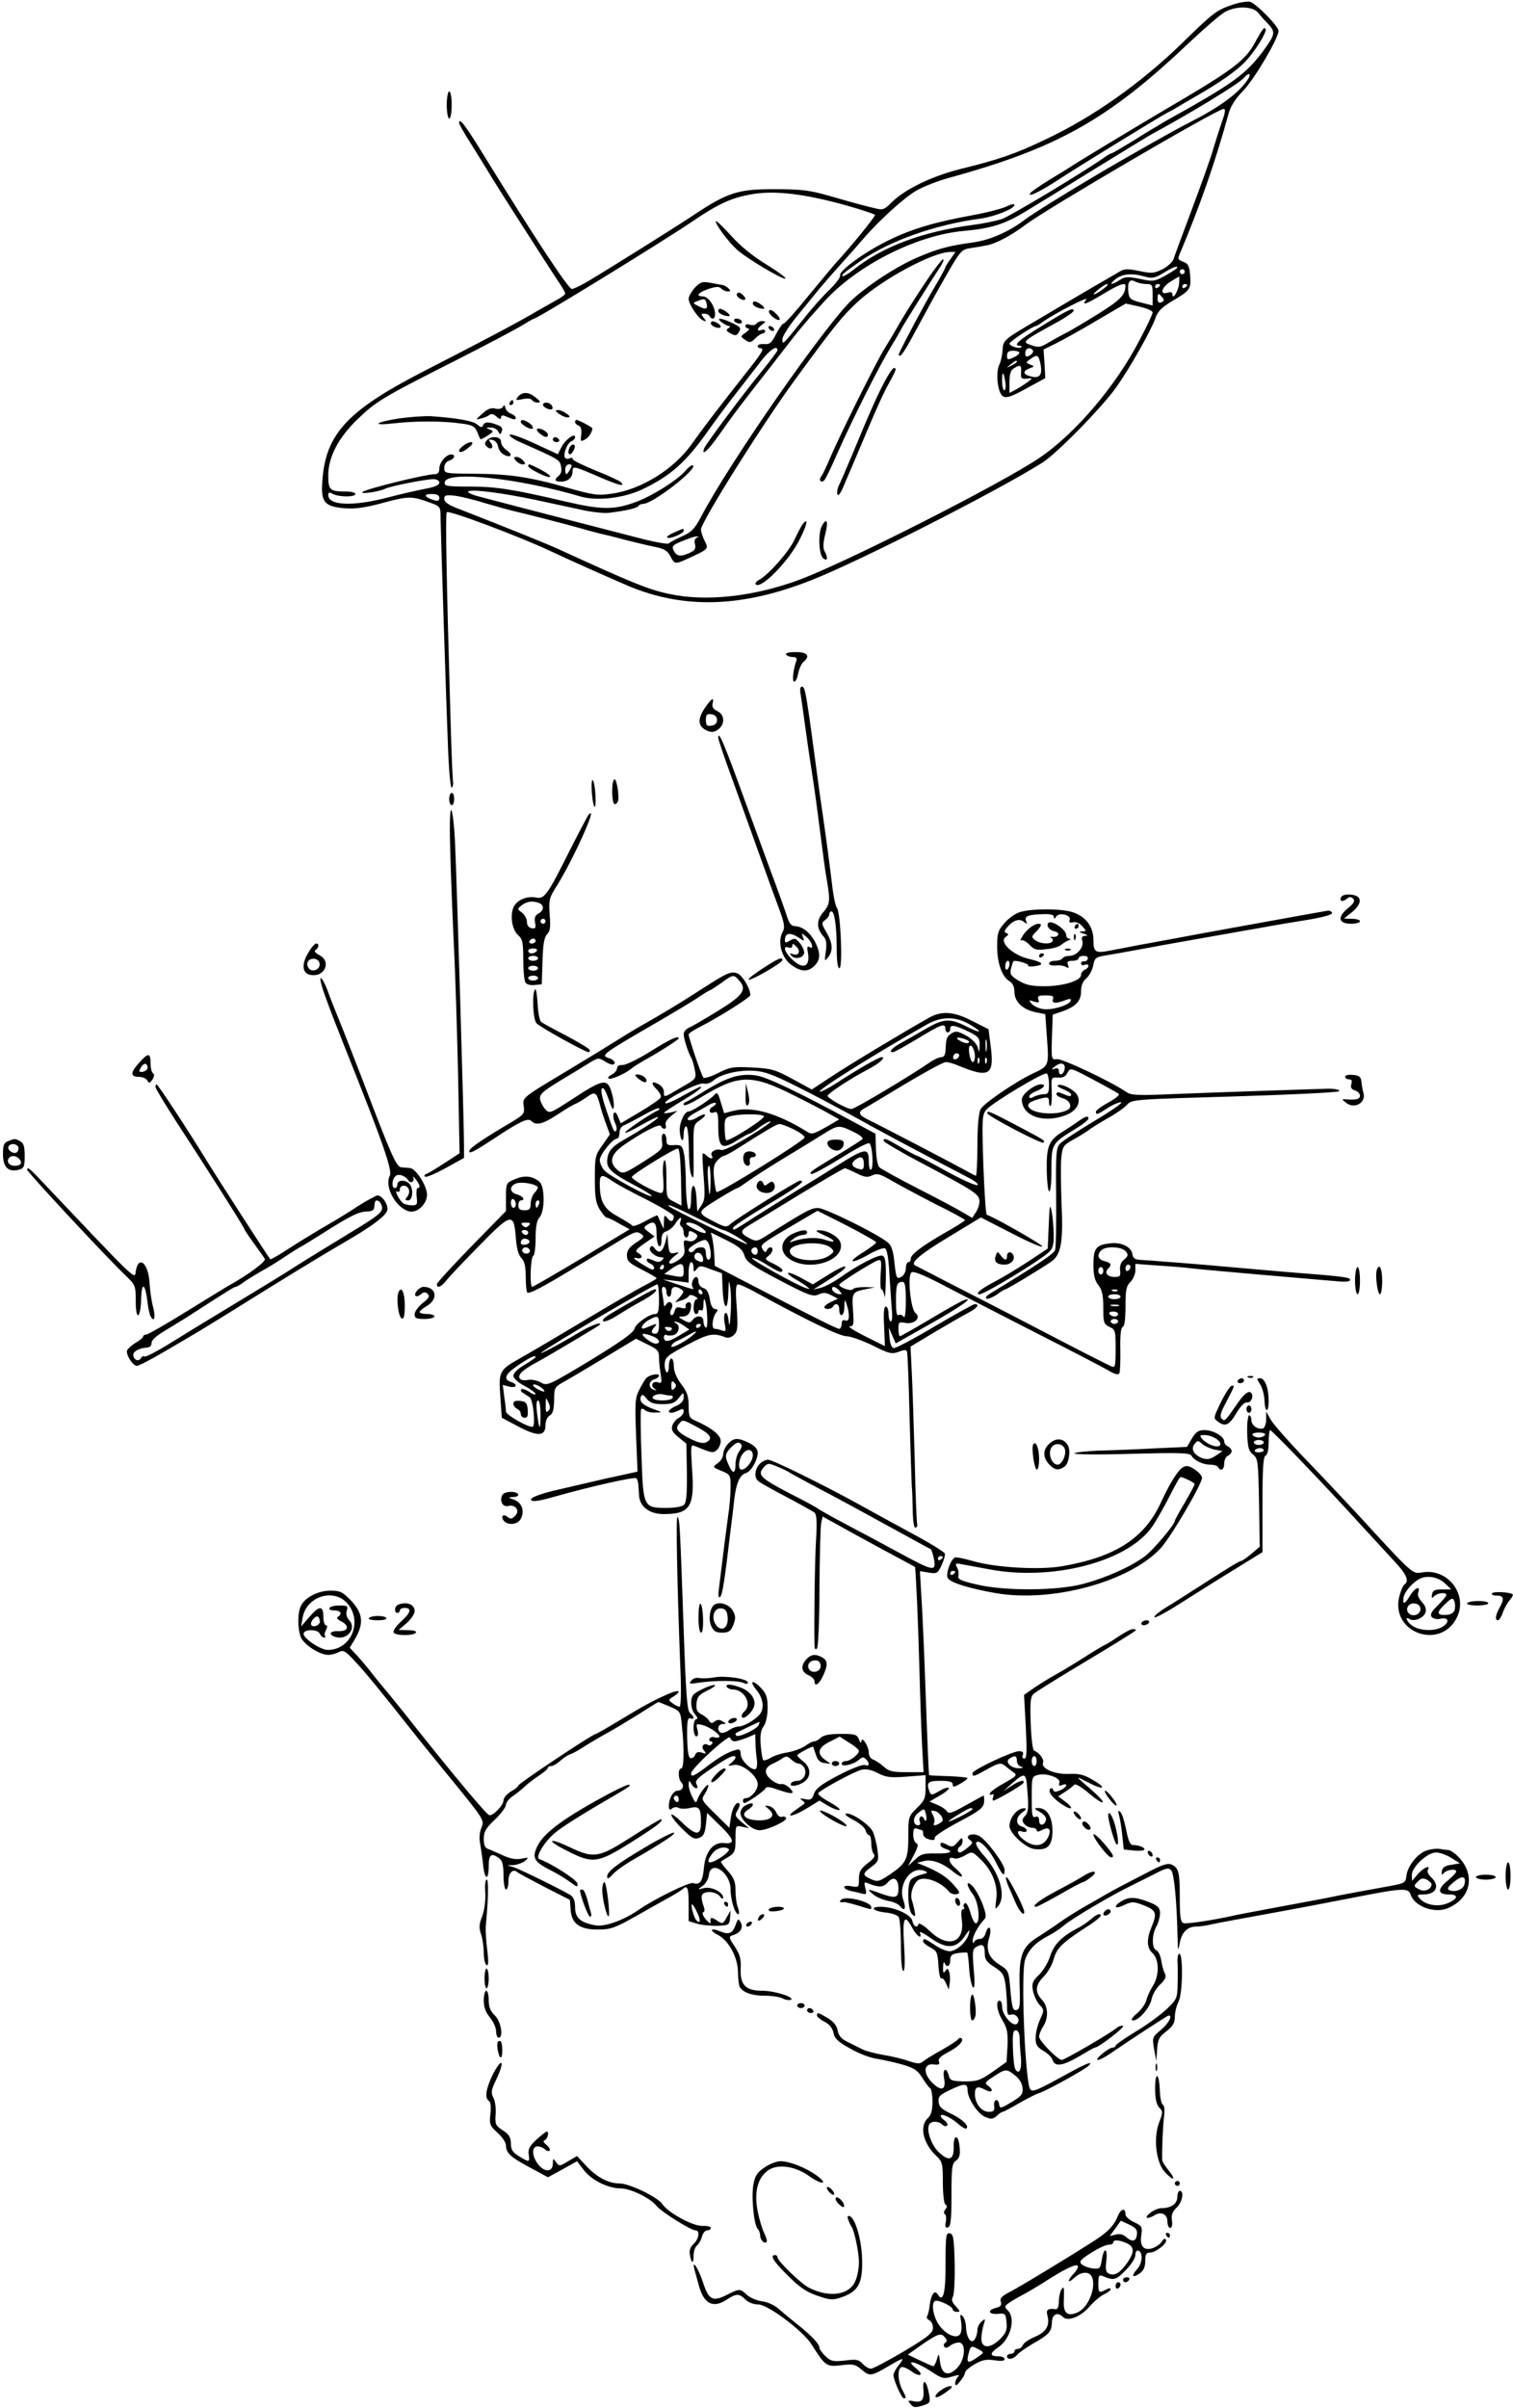 <?xml version="1.0" standalone="no"?>
<!DOCTYPE svg PUBLIC "-//W3C//DTD SVG 20010904//EN"
 "http://www.w3.org/TR/2001/REC-SVG-20010904/DTD/svg10.dtd">
<svg version="1.0" xmlns="http://www.w3.org/2000/svg"
 width="613pt" height="975pt" viewBox="0 0 613 975"
 preserveAspectRatio="xMidYMid meet">
<g transform="translate(0,975) scale(0.1,-0.1)"
fill="#000000" stroke="none">
<path d="M4994 9731 c-65 -22 -77 -31 -202 -153 -167 -163 -363 -302 -557
-393 -121 -58 -188 -81 -343 -119 -115 -29 -222 -80 -277 -133 -36 -35 -36
-35 -83 -23 -26 6 -54 14 -62 16 -8 2 -58 16 -110 31 -80 23 -115 27 -220 27
-148 1 -192 -13 -330 -105 -82 -54 -334 -212 -433 -271 -26 -15 -53 -28 -60
-28 -14 0 -148 203 -348 527 -84 137 -109 170 -109 145 0 -4 22 -44 50 -87 27
-44 65 -104 82 -133 18 -29 55 -88 82 -130 27 -42 74 -115 104 -162 30 -47 67
-104 83 -128 16 -23 29 -46 29 -50 0 -5 -15 -16 -32 -25 -18 -10 -55 -31 -83
-47 -61 -37 -235 -129 -458 -243 -319 -164 -404 -260 -412 -464 -3 -68 15 -85
94 -91 41 -3 84 3 156 23 100 27 115 27 190 -1 39 -14 40 -16 40 -62 1 -63 23
-757 31 -951 4 -85 10 -147 15 -140 4 7 6 16 5 19 -2 3 -7 124 -11 270 -16
547 -21 815 -15 826 5 11 294 -98 418 -156 65 -31 233 -106 317 -142 226 -95
462 -88 742 23 196 77 750 359 935 475 58 36 242 224 299 304 56 78 142 231
160 281 9 28 25 44 68 70 73 43 77 48 73 103 -3 39 -8 49 -28 56 -24 10 -24
10 -8 47 75 178 139 361 190 547 9 35 27 64 62 100 45 47 142 211 142 241 0
19 -92 112 -116 118 -12 2 -44 -3 -70 -12z m104 -33 c9 -12 27 -32 40 -45 29
-31 28 -42 -9 -94 -69 -97 -117 -135 -308 -244 -47 -26 -99 -55 -115 -65 -17
-10 -68 -40 -113 -69 -46 -28 -85 -51 -88 -51 -3 0 -18 -8 -33 -19 -95 -66
-379 -236 -413 -248 -23 -7 -74 -18 -113 -23 -206 -27 -369 -87 -488 -182 -21
-17 -41 -28 -44 -26 -5 6 3 12 72 61 120 83 305 148 487 172 57 8 137 40 137
55 0 6 -12 4 -30 -5 -17 -9 -79 -25 -138 -36 -154 -28 -245 -55 -338 -100 -96
-46 -207 -126 -200 -144 2 -7 -17 -32 -42 -57 -26 -24 -74 -78 -106 -119 -87
-108 -86 -107 -86 -82 0 11 25 51 56 89 31 38 73 89 93 114 20 24 61 71 91
104 30 33 68 76 85 96 61 72 169 171 219 199 28 16 87 39 131 51 434 119 641
234 961 536 70 66 140 127 158 136 46 25 112 23 134 -4z m-46 -275 c-38 -54
-115 -109 -231 -168 -53 -26 -265 -146 -381 -215 -127 -75 -262 -159 -290
-181 -62 -47 -137 -80 -204 -90 -103 -14 -146 -26 -226 -60 -83 -35 -202 -112
-268 -173 -105 -97 -497 -659 -612 -879 -26 -49 -39 -62 -78 -79 -26 -12 -49
-24 -52 -28 -3 -4 -45 3 -95 15 -79 20 -505 130 -668 173 -32 8 -55 18 -50 22
12 11 141 -6 278 -35 66 -14 152 -33 190 -41 39 -8 86 -13 105 -10 71 9 111
19 116 27 3 5 12 9 20 9 38 0 218 139 202 156 -4 3 -17 -6 -30 -21 -32 -38
-132 -101 -198 -126 -91 -34 -140 -34 -287 0 -214 50 -282 61 -391 61 -93 0
-103 2 -100 18 9 47 296 17 553 -59 64 -18 171 -6 246 29 117 56 177 109 271
242 25 36 75 103 112 150 36 47 83 106 103 133 34 42 63 61 63 39 0 -4 -28
-41 -61 -82 -77 -93 -228 -296 -236 -315 -13 -35 16 -9 61 55 56 79 54 77 143
192 38 48 104 133 148 190 44 57 114 137 155 179 138 138 364 248 545 264 112
10 168 28 257 83 43 26 169 103 280 172 112 69 212 130 223 136 161 87 356
206 374 228 23 27 34 18 13 -11z m-101 -165 c-10 -29 -26 -80 -36 -113 -9 -33
-48 -141 -85 -240 -37 -99 -71 -190 -75 -203 -3 -12 -24 -31 -45 -42 -34 -17
-44 -18 -95 -7 -49 10 -60 9 -83 -5 -15 -9 -63 -37 -107 -62 -44 -26 -143 -84
-220 -130 -140 -82 -140 -83 -143 -122 -1 -21 -7 -48 -13 -60 -16 -32 -7 -115
14 -128 14 -9 33 -3 95 31 l77 42 -3 58 -4 58 49 24 c26 13 101 54 166 93
l118 69 54 -12 c30 -7 55 -17 55 -24 0 -6 -23 -56 -52 -110 -96 -187 -263
-383 -410 -481 -157 -105 -770 -416 -966 -490 -184 -69 -380 -91 -529 -59 -84
17 -156 47 -453 183 -56 25 -200 83 -407 164 -37 14 -53 26 -53 38 0 15 6 17
43 13 23 -3 78 -16 122 -30 44 -13 98 -28 120 -33 40 -9 208 -52 275 -71 19
-6 51 -14 70 -19 19 -4 64 -15 100 -25 36 -9 89 -22 118 -28 43 -8 56 -16 68
-39 17 -33 20 -33 70 -10 85 39 86 39 69 72 -8 16 -15 37 -15 46 0 30 248 425
382 608 158 216 191 257 254 315 101 92 304 201 375 201 l20 0 -20 -29 c-12
-16 -21 -31 -21 -34 0 -3 -20 -40 -45 -82 -36 -60 -123 -223 -143 -267 -2 -5
0 -8 5 -8 5 0 25 30 45 68 68 125 85 157 119 217 82 144 81 144 124 151 22 3
51 8 64 11 35 6 99 40 156 83 86 65 774 467 802 469 9 1 8 -13 -6 -51z m-1528
-338 c64 -18 119 -36 122 -40 3 -5 -94 -125 -165 -202 -8 -9 -55 -66 -105
-126 -49 -61 -94 -111 -100 -112 -5 0 -19 -20 -31 -43 -17 -35 -26 -42 -47
-40 -15 1 -27 -2 -27 -8 0 -5 5 -9 10 -9 19 0 10 -15 -63 -107 -108 -137 -167
-214 -216 -283 -72 -101 -205 -183 -324 -199 -55 -8 -74 -5 -177 24 -154 44
-236 56 -379 57 -120 1 -121 1 -121 24 0 14 8 25 20 29 22 7 28 25 8 25 -20 0
-48 -32 -48 -57 0 -16 -6 -23 -20 -23 -35 0 -267 -57 -290 -71 -19 -12 67 0
90 12 18 10 163 39 196 39 14 0 24 -6 24 -14 0 -10 -19 -18 -57 -25 -32 -6
-102 -22 -155 -36 -140 -36 -238 -32 -238 11 0 11 4 12 19 4 25 -13 91 -13 91
0 0 6 -18 10 -39 10 -65 0 -71 6 -71 66 0 73 41 152 117 225 75 73 101 89 392
236 134 68 261 135 282 149 21 13 41 24 43 24 13 0 518 310 639 392 112 76
164 99 252 113 90 14 208 -1 368 -45z m1347 -254 c0 -2 -21 -16 -47 -31 -46
-25 -51 -26 -105 -14 -50 10 -61 9 -82 -5 -35 -22 -46 -20 -16 4 28 22 67 25
119 10 29 -8 40 -6 75 15 39 24 56 30 56 21z m30 -16 c0 -5 -4 -10 -10 -10 -5
0 -10 5 -10 10 0 6 5 10 10 10 6 0 10 -4 10 -10z m-23 -50 c-4 -31 -27 -67
-27 -41 0 8 -7 10 -20 6 -33 -11 -24 23 13 45 17 11 33 20 34 20 2 0 1 -14 0
-30z m-133 0 c24 0 26 -3 26 -43 l0 -44 -47 12 c-41 10 -48 16 -51 39 -5 43 4
59 27 46 11 -5 31 -10 45 -10z m-169 -16 c-36 -28 -61 -36 -30 -10 17 14 35
26 40 26 6 -1 1 -8 -10 -16z m85 9 c-1 -38 -21 -58 -114 -116 -55 -34 -114
-69 -131 -77 -16 -8 -47 -25 -67 -37 -31 -19 -41 -21 -68 -11 -42 14 -42 14
113 99 31 18 57 36 57 41 0 15 -21 5 -131 -63 -92 -56 -117 -79 -87 -79 6 0 9
-3 5 -6 -7 -8 -47 5 -47 15 0 8 95 71 107 71 3 0 17 8 31 19 51 35 187 105
173 88 -21 -26 -2 -20 69 23 63 38 90 48 90 33z m140 3 c0 -3 -4 -8 -10 -11
-5 -3 -10 -1 -10 4 0 6 5 11 10 11 6 0 10 -2 10 -4z m110 0 c0 -3 -4 -8 -10
-11 -5 -3 -10 -1 -10 4 0 6 5 11 10 11 6 0 10 -2 10 -4z m-101 -50 c9 -10 8
-15 -4 -20 -10 -4 -15 1 -15 14 0 24 4 25 19 6z m-524 -215 c3 -6 -3 -14 -13
-20 -14 -8 -18 -6 -18 10 0 20 20 26 31 10z m-55 -9 c0 -5 -11 -14 -25 -20
-22 -10 -25 -9 -25 8 0 15 7 20 25 20 14 0 25 -4 25 -8z m86 -48 c8 -43 -4
-57 -40 -48 -32 8 -34 22 -4 33 20 7 20 8 2 15 -19 7 -19 8 0 22 29 21 34 18
42 -22z m-96 11 c0 -2 -10 -9 -22 -15 -22 -11 -22 -10 -4 4 21 17 26 19 26 11z
m17 -42 c-2 -24 1 -28 23 -26 24 3 25 2 5 -13 -11 -8 -32 -22 -47 -30 l-28
-15 0 45 c0 32 5 48 18 55 26 16 31 13 29 -16z m-64 -40 c3 -18 1 -33 -4 -33
-5 0 -9 17 -9 37 0 43 6 41 13 -4z m-2293 -469 c0 -11 -6 -14 -22 -9 -39 12
-44 25 -10 25 22 0 32 -5 32 -16z m1043 -161 c-8 -3 -11 -14 -7 -27 4 -17 -1
-25 -21 -34 -37 -17 -53 -15 -65 8 -11 21 -6 25 70 53 19 7 40 7 23 0z"/>
<path d="M5115 9629 c-6 -8 -19 -30 -29 -49 -41 -76 -87 -111 -371 -277 -105
-62 -343 -205 -385 -233 -8 -5 -45 -28 -83 -51 -37 -23 -70 -46 -73 -51 -12
-19 36 4 109 51 75 50 421 262 447 275 8 4 24 12 35 19 11 7 47 28 80 47 97
55 168 106 201 141 40 43 86 117 82 131 -2 6 -8 5 -13 -3z"/>
<path d="M2731 7594 c-19 -8 -31 -17 -28 -20 8 -9 67 16 67 27 0 11 2 11 -39
-7z"/>
<path d="M3737 8588 c-41 -62 -86 -134 -100 -160 -14 -25 -38 -65 -53 -89 -34
-54 -182 -352 -219 -439 -15 -36 -32 -71 -37 -78 -13 -15 -2 -30 12 -16 5 5
30 56 55 114 63 141 164 342 214 425 23 37 41 69 41 70 0 4 113 184 155 248
14 20 21 37 16 37 -6 0 -44 -51 -84 -112z"/>
<path d="M3583 8203 c-31 -59 -57 -117 -132 -298 -23 -55 -47 -110 -53 -122
-5 -11 -8 -27 -5 -35 3 -7 12 4 22 27 9 22 23 54 30 70 7 17 39 91 70 165 31
74 69 159 86 187 31 57 33 63 20 63 -4 0 -22 -26 -38 -57z"/>
<path d="M3252 7628 c-5 -7 -20 -35 -33 -63 -23 -49 -105 -142 -144 -163 -11
-6 -17 -14 -13 -18 21 -21 132 92 177 180 31 61 38 94 13 64z"/>
<path d="M3330 7621 c-16 -30 -13 -116 5 -131 18 -15 21 1 5 30 -6 12 -5 34 4
69 13 51 6 68 -14 32z"/>
<path d="M2900 8854 c0 -15 51 -83 86 -115 39 -35 183 -121 196 -117 5 2 -28
27 -75 56 -55 33 -107 75 -146 119 -34 37 -61 63 -61 57z"/>
<path d="M2815 8585 c-14 -16 -25 -36 -25 -45 0 -22 41 -82 60 -88 13 -5 13
-3 1 11 -11 15 -11 17 2 17 9 0 19 -4 22 -10 11 -18 24 -11 22 13 -3 32 -29
67 -49 67 -32 0 -19 16 22 30 31 10 43 11 52 2 7 -7 19 -12 27 -12 12 0 12 3
3 12 -6 6 -17 13 -24 14 -7 1 -30 5 -50 9 -32 6 -40 4 -63 -20z m48 -65 c6
-23 -5 -25 -36 -8 -21 11 -21 11 -2 19 30 11 32 11 38 -11z"/>
<path d="M2986 8561 c-4 -6 3 -15 14 -21 23 -12 27 2 6 19 -9 8 -16 8 -20 2z"/>
<path d="M3050 8521 c0 -10 24 -21 43 -21 7 0 3 7 -7 15 -22 17 -36 19 -36 6z"/>
<path d="M2910 8491 c0 -10 24 -21 43 -21 7 0 3 7 -7 15 -22 17 -36 19 -36 6z"/>
<path d="M3116 8492 c-7 -11 34 -45 43 -36 3 2 -4 14 -16 25 -13 13 -23 17
-27 11z"/>
<path d="M2924 8445 c11 -8 25 -15 30 -15 6 0 5 -4 -3 -9 -11 -7 -9 -11 9 -21
18 -10 24 -9 31 1 13 21 12 24 -26 42 -44 21 -67 22 -41 2z"/>
<path d="M2975 8450 c3 -5 13 -10 21 -10 8 0 12 5 9 10 -3 6 -13 10 -21 10 -8
0 -12 -4 -9 -10z"/>
<path d="M2880 8441 c0 -11 31 -24 39 -16 3 3 -1 10 -9 15 -19 12 -30 12 -30
1z"/>
<path d="M3065 8440 c-4 -6 -15 -8 -26 -5 -11 4 -19 2 -19 -4 0 -6 6 -11 12
-11 7 0 2 -7 -10 -16 -23 -16 -23 -16 -3 -30 18 -13 23 -12 41 6 11 11 25 20
30 20 6 0 10 4 10 10 0 5 -7 7 -15 4 -20 -8 -19 6 3 22 16 12 16 13 0 14 -9 0
-20 -5 -23 -10z"/>
<path d="M3115 8420 c3 -5 11 -10 16 -10 6 0 7 5 4 10 -3 6 -11 10 -16 10 -6
0 -7 -4 -4 -10z"/>
<path d="M2099 8144 c-12 -15 -10 -16 18 -10 18 4 34 3 38 -3 3 -6 14 -11 23
-11 14 1 13 4 -7 20 -28 24 -54 25 -72 4z"/>
<path d="M2065 8120 c-3 -5 -1 -10 4 -10 6 0 11 5 11 10 0 6 -2 10 -4 10 -3 0
-8 -4 -11 -10z"/>
<path d="M2200 8111 c0 -10 30 -24 37 -17 3 3 2 9 -2 15 -8 13 -35 15 -35 2z"/>
<path d="M2037 8102 c-5 -7 -18 -10 -31 -6 -16 4 -32 -2 -52 -21 -29 -26 -29
-26 -4 -19 14 3 29 10 34 15 6 5 17 2 28 -8 12 -11 18 -12 18 -3 0 7 6 10 15
6 8 -3 22 -9 30 -12 8 -3 15 -1 15 4 0 6 -9 13 -19 17 -11 3 -21 14 -23 23 -3
13 -6 14 -11 4z"/>
<path d="M2264 8075 c11 -8 27 -15 35 -15 13 1 12 4 -3 15 -11 8 -27 15 -35
15 -13 -1 -12 -4 3 -15z"/>
<path d="M1618 8056 c-99 -15 -116 -31 -23 -20 90 10 194 10 268 0 50 -6 60
-11 70 -34 6 -15 12 -28 13 -30 1 -2 14 4 29 14 25 16 26 19 9 25 -17 7 -17 8
3 8 12 1 26 -6 31 -15 8 -15 10 -15 15 0 5 12 -1 20 -19 26 -34 13 -51 13 -57
-2 -3 -10 -9 -9 -23 3 -18 15 -77 26 -189 34 -27 1 -85 -3 -127 -9z"/>
<path d="M2110 8042 c0 -11 41 -34 48 -27 4 4 -2 13 -12 21 -22 15 -36 18 -36
6z"/>
<path d="M2330 8041 c0 -5 6 -11 14 -14 10 -4 13 -16 11 -37 -4 -27 -2 -29 14
-20 16 8 31 31 31 46 0 4 -56 34 -65 34 -3 0 -5 -4 -5 -9z"/>
<path d="M2176 8013 c-3 -3 2 -12 12 -19 20 -16 32 -17 32 -4 0 12 -35 31 -44
23z"/>
<path d="M2065 7990 c-3 -5 15 -18 40 -29 160 -71 163 -72 168 -99 4 -17 0
-31 -9 -38 -20 -16 -17 -24 9 -24 28 0 47 17 47 43 0 22 6 20 117 -28 73 -31
99 -37 77 -16 -5 5 -51 26 -101 46 -51 21 -93 41 -93 47 0 5 -4 6 -10 3 -5 -3
-14 -4 -19 0 -13 8 6 62 25 69 8 3 14 10 14 16 0 19 -39 -9 -55 -40 l-15 -29
-95 44 c-52 24 -97 40 -100 35z m245 -140 c-6 -11 -13 -20 -15 -20 -3 0 -5 9
-5 20 0 11 7 20 15 20 13 0 14 -4 5 -20z"/>
<path d="M1971 7966 c-8 -10 -8 -16 2 -25 18 -15 30 -2 15 17 -10 12 -9 14 7
11 12 -3 21 -14 23 -27 2 -12 12 -27 24 -33 28 -15 38 0 11 18 -13 9 -23 24
-23 34 0 23 -41 26 -59 5z"/>
<path d="M2240 7970 c0 -5 7 -10 16 -10 8 0 12 5 9 10 -3 6 -10 10 -16 10 -5
0 -9 -4 -9 -10z"/>
<path d="M1878 7946 c-10 -7 -18 -16 -18 -20 0 -12 18 -6 41 14 28 22 6 28
-23 6z"/>
<path d="M2306 7934 c-9 -22 3 -32 14 -14 12 19 12 30 1 30 -5 0 -12 -7 -15
-16z"/>
<path d="M2090 7885 c7 -8 19 -15 27 -15 13 0 13 3 3 15 -7 8 -19 15 -27 15
-13 0 -13 -3 -3 -15z"/>
<path d="M2140 7863 c0 -5 20 -18 45 -30 56 -27 60 -13 5 16 -45 23 -50 25
-50 14z"/>
<path d="M1810 9325 c0 -30 5 -55 10 -55 6 0 10 25 10 55 0 30 -4 55 -10 55
-5 0 -10 -25 -10 -55z"/>
<path d="M3185 7100 c3 -5 15 -10 27 -10 13 0 18 -5 15 -14 -13 -34 -19 -86
-9 -86 5 0 13 15 16 34 4 19 13 39 21 46 29 24 17 40 -31 40 -27 0 -43 -4 -39
-10z"/>
<path d="M3244 6938 c3 -18 10 -69 16 -113 6 -44 19 -136 30 -205 11 -69 26
-183 35 -255 9 -71 20 -154 26 -184 13 -79 12 -93 -17 -126 -27 -32 -26 -65 3
-97 11 -12 13 -28 9 -60 -6 -40 -6 -42 9 -24 21 27 19 58 -7 102 -20 34 -20
38 -5 49 9 7 17 17 17 24 0 6 4 11 9 11 12 0 21 -62 21 -152 0 -49 4 -78 11
-78 14 0 5 226 -10 244 -6 7 -15 50 -20 97 -6 46 -17 136 -26 199 -9 63 -20
142 -25 175 -54 403 -57 425 -71 425 -7 0 -9 -12 -5 -32z"/>
<path d="M2854 6881 c-29 -45 -26 -72 10 -89 18 -8 29 -7 45 4 29 21 28 61 -3
75 -16 8 -22 17 -19 30 8 30 -5 22 -33 -20z m51 -46 c0 -13 -8 -21 -22 -23
-19 -3 -23 1 -23 23 0 22 4 26 23 23 14 -2 22 -10 22 -23z"/>
<path d="M2910 6763 c0 -7 25 -81 56 -165 30 -84 79 -220 109 -303 29 -82 66
-183 81 -223 23 -62 25 -77 14 -97 -20 -38 -4 -101 34 -130 40 -30 69 -32 96
-5 24 24 25 50 4 93 -20 40 -52 66 -81 67 -16 0 -25 10 -34 38 -6 20 -37 107
-69 192 -31 85 -76 207 -99 270 -86 237 -111 297 -111 263z m326 -809 c23 -16
24 -16 17 2 -6 18 -6 18 15 0 23 -20 31 -53 11 -40 -8 5 -10 -2 -6 -21 11 -60
-19 -73 -65 -28 -30 29 -38 56 -13 47 9 -4 15 -1 15 7 0 10 4 9 16 -3 20 -19
10 -40 -14 -31 -13 5 -14 3 -6 -6 15 -17 48 -10 52 10 1 9 -6 27 -17 40 -17
21 -22 22 -40 11 -17 -10 -21 -10 -21 1 0 30 20 34 56 11z"/>
<path d="M2399 6590 c-7 -19 4 -119 12 -105 3 6 3 35 0 65 -3 30 -9 48 -12 40z"/>
<path d="M2488 6594 c-11 -11 -10 -92 1 -99 5 -3 12 3 15 12 6 24 -7 97 -16
87z"/>
<path d="M1820 6515 c0 -14 5 -25 10 -25 6 0 10 11 10 25 0 14 -4 25 -10 25
-5 0 -10 -11 -10 -25z"/>
<path d="M1825 6278 c3 -106 10 -276 15 -378 5 -102 12 -328 16 -502 l6 -317
-61 -40 c-34 -22 -67 -42 -74 -44 -7 -2 -9 -7 -5 -11 3 -4 40 11 82 34 l76 42
0 51 c0 90 -29 1065 -36 1215 -3 78 -11 142 -16 142 -6 0 -7 -75 -3 -192z"/>
<path d="M2383 6449 c-5 -8 -38 -70 -72 -137 -92 -184 -105 -203 -138 -196
-40 8 -82 -11 -94 -43 -13 -36 -3 -90 22 -111 16 -14 19 -30 19 -97 0 -44 4
-86 9 -93 5 -8 21 -12 37 -10 l29 3 3 94 c2 69 7 97 19 109 12 12 14 30 10 79
-4 56 -2 67 23 107 70 109 180 353 133 295z m-199 -355 c22 -8 20 -31 -3 -43
-13 -7 -17 -18 -13 -37 4 -21 1 -25 -14 -22 -12 2 -19 12 -19 25 0 13 -9 29
-20 38 -20 15 -20 15 -1 30 21 16 44 19 70 9z m26 -74 c0 -5 -4 -10 -10 -10
-5 0 -10 5 -10 10 0 6 5 10 10 10 6 0 10 -4 10 -10z m-40 -80 c0 -5 -7 -10
-16 -10 -8 0 -12 5 -9 10 3 6 10 10 16 10 5 0 9 -4 9 -10z m5 -40 c-3 -5 -13
-10 -21 -10 -8 0 -14 5 -14 10 0 6 9 10 21 10 11 0 17 -4 14 -10z m5 -30 c0
-5 -9 -10 -20 -10 -11 0 -20 5 -20 10 0 6 9 10 20 10 11 0 20 -4 20 -10z m0
-40 c0 -5 -9 -10 -20 -10 -11 0 -20 5 -20 10 0 6 9 10 20 10 11 0 20 -4 20
-10z m0 -40 c0 -5 -9 -10 -20 -10 -11 0 -20 5 -20 10 0 6 9 10 20 10 11 0 20
-4 20 -10z"/>
<path d="M5435 6120 c-11 -18 3 -24 20 -10 12 10 19 10 27 2 9 -9 4 -19 -22
-40 -43 -36 -37 -62 15 -62 19 0 35 5 35 10 0 6 -15 10 -32 10 l-33 1 34 27
c42 36 40 66 -6 70 -17 2 -34 -2 -38 -8z"/>
<path d="M4132 6057 c-18 -5 -46 -25 -62 -44 -26 -29 -30 -41 -30 -94 0 -68
19 -122 49 -141 14 -8 21 -23 21 -44 0 -39 33 -71 85 -82 l40 -8 7 -99 c8
-110 8 -111 -57 -141 -70 -33 -201 -122 -212 -145 -8 -15 -13 -69 -13 -146 0
-68 -3 -123 -6 -123 -3 0 -24 11 -47 24 -45 25 -340 179 -394 205 -34 17 -37
29 -12 43 8 4 81 48 164 98 82 49 157 90 167 90 10 0 32 -6 50 -14 128 -53
148 -40 131 85 l-8 62 -65 33 c-76 39 -124 43 -177 13 -100 -56 -331 -195
-398 -240 l-76 -50 -77 42 c-70 38 -85 43 -163 47 -79 4 -91 2 -139 -22 -29
-15 -56 -23 -60 -19 -8 8 -60 162 -60 175 0 4 19 17 43 29 79 40 207 121 207
130 0 27 -32 80 -52 88 -27 10 -42 3 -149 -66 -100 -64 -153 -96 -259 -156
-19 -11 -57 -34 -85 -52 -27 -17 -115 -71 -195 -119 -189 -113 -183 -109 -178
-146 4 -28 0 -33 -46 -61 -116 -68 -170 -105 -174 -117 -5 -17 17 -6 99 48
104 69 138 85 151 72 20 -20 46 -14 106 25 31 21 65 41 76 45 10 5 31 17 46
28 31 22 37 18 51 -34 4 -17 15 -51 24 -75 l16 -44 -30 -43 c-29 -40 -31 -47
-31 -136 0 -75 4 -99 20 -125 11 -18 24 -33 29 -33 5 0 28 -11 50 -24 l42 -23
-194 -117 c-107 -64 -197 -116 -201 -116 -10 0 -7 118 4 125 6 3 10 36 10 72
0 46 5 72 15 83 24 26 23 130 -1 147 -31 23 -59 25 -98 9 -35 -15 -36 -16 -36
-72 l0 -57 -140 -143 c-77 -79 -140 -148 -140 -153 0 -19 18 -12 40 17 12 15
72 78 133 140 129 132 139 134 147 30 3 -43 11 -70 23 -82 12 -13 17 -33 17
-75 0 -32 3 -60 6 -64 7 -7 62 22 160 81 33 20 83 50 110 66 27 16 77 46 111
67 53 32 64 35 79 24 16 -11 15 -14 -19 -36 -27 -18 -37 -31 -37 -51 0 -24 9
-32 60 -58 33 -17 60 -32 60 -35 0 -3 -22 -16 -48 -29 -27 -14 -138 -78 -248
-144 -109 -65 -224 -133 -255 -150 -87 -49 -89 -54 -82 -155 l6 -87 66 -35
c79 -42 111 -41 111 5 0 17 7 33 17 39 13 7 17 23 18 62 0 49 2 53 35 72 19
10 94 55 166 98 l131 79 46 -23 c40 -19 47 -26 47 -52 0 -16 3 -48 7 -69 5
-34 4 -38 -10 -33 -21 8 -34 -12 -16 -25 12 -8 11 -9 -1 -5 -23 6 -24 34 -1
42 12 3 21 11 21 16 0 10 -39 3 -51 -10 -4 -3 -16 -23 -27 -44 -19 -36 -20
-51 -15 -187 l6 -148 -59 -13 c-32 -7 -63 -14 -69 -15 -13 -3 -117 -27 -219
-51 -44 -11 -82 -25 -84 -32 -4 -13 23 -11 93 9 144 41 326 82 333 75 4 -4 7
-14 8 -23 1 -10 2 -30 3 -45 2 -47 42 -77 100 -77 107 0 126 30 115 181 -6 98
-6 102 12 94 69 -28 72 -29 88 -16 9 8 16 24 16 37 0 24 -37 53 -102 82 -25
10 -28 17 -28 60 0 38 -6 57 -30 88 -18 24 -30 51 -30 72 0 17 -4 32 -10 32
-5 0 -10 -14 -10 -31 0 -16 -4 -28 -9 -25 -5 4 -9 19 -8 35 2 26 12 34 91 76
87 46 106 50 157 30 9 -3 24 1 33 11 15 14 16 30 11 110 -6 73 -4 94 6 94 7 0
44 -17 83 -39 200 -109 328 -171 356 -171 16 0 63 -17 105 -37 67 -34 78 -36
106 -26 23 9 31 9 34 0 2 -7 7 -124 10 -262 4 -137 8 -263 9 -280 2 -16 3 -63
4 -103 1 -47 6 -71 12 -67 6 4 8 9 6 13 -2 4 -7 122 -10 262 -4 140 -9 301
-12 356 l-5 102 98 59 c54 32 115 67 136 78 36 19 48 35 26 35 -5 0 -79 -41
-162 -90 -84 -50 -158 -89 -166 -88 -9 2 -15 18 -17 43 l-3 40 14 -32 14 -32
133 75 c127 71 192 117 143 100 -11 -4 -72 -38 -137 -77 -64 -38 -119 -69
-122 -69 -3 0 -6 13 -6 30 0 27 2 29 28 24 36 -7 66 21 41 40 -19 14 -33 148
-17 164 7 7 41 -6 112 -42 55 -29 227 -117 381 -196 154 -78 294 -151 312
-162 20 -12 34 -15 38 -8 3 5 5 49 4 97 -1 58 2 88 10 91 7 2 11 32 11 83 0
66 3 82 20 99 11 11 20 32 20 46 l0 27 94 -7 c51 -3 111 -8 132 -11 22 -3 149
-14 284 -26 135 -12 271 -23 303 -26 36 -4 57 -2 57 5 0 11 -25 14 -255 32
-71 6 -175 15 -230 20 -55 5 -145 13 -200 17 -55 4 -107 8 -115 9 -8 0 -29 2
-47 3 -24 1 -32 6 -35 23 -4 30 -45 50 -91 44 -56 -6 -67 -20 -67 -86 0 -42 5
-64 20 -83 15 -19 20 -40 20 -91 0 -61 2 -67 25 -78 24 -11 25 -16 25 -89 0
-71 -2 -78 -17 -71 -10 4 -101 50 -203 103 -102 53 -275 143 -385 199 -110 56
-203 105 -208 107 -19 11 23 47 140 117 l127 77 119 -61 c65 -34 123 -60 130
-57 9 3 -183 113 -225 129 -4 2 -10 93 -14 203 -6 187 -5 201 12 222 25 29
234 154 245 147 5 -3 9 -23 9 -45 0 -33 -3 -39 -21 -39 -11 0 -29 -5 -40 -10
-13 -8 -19 -7 -19 1 0 6 14 16 30 22 30 12 40 27 18 27 -27 0 -78 -40 -78 -61
0 -68 89 -99 180 -63 43 17 62 53 43 83 -13 20 -60 44 -76 38 -7 -3 3 -10 21
-17 17 -7 32 -16 32 -22 0 -6 -7 -7 -15 -4 -8 3 -22 9 -30 12 -8 3 -15 1 -15
-5 0 -6 11 -13 24 -17 29 -7 42 -34 24 -46 -37 -24 -136 -20 -158 7 -13 15 3
27 53 39 23 5 27 3 27 -15 0 -12 3 -19 7 -16 4 4 5 32 4 62 -2 53 -2 54 25 52
20 -1 31 4 39 20 11 21 12 21 106 -29 51 -27 97 -53 102 -57 4 -4 -15 -20 -43
-35 -27 -15 -50 -31 -50 -37 0 -14 6 -12 51 17 22 14 46 23 52 21 6 -2 -43
-36 -110 -76 -67 -40 -129 -81 -139 -92 -15 -17 -17 -41 -15 -215 1 -108 -1
-204 -4 -214 -5 -16 -61 -54 -265 -178 -14 -9 -20 -17 -12 -20 6 -2 25 6 41
17 16 12 31 21 34 21 7 0 152 88 186 112 40 28 49 78 42 233 -3 77 -4 162 -1
189 5 45 8 50 50 73 25 14 52 31 60 37 8 7 42 28 75 47 33 18 69 43 81 56 20
22 26 22 435 34 228 7 418 16 424 21 7 6 -22 12 -55 10 -3 0 -99 -3 -215 -7
-115 -4 -291 -10 -390 -14 -161 -7 -183 -6 -205 10 -60 41 -257 134 -278 131
-22 -3 -23 -2 -20 89 l3 91 38 13 c55 19 77 42 77 82 0 23 7 40 21 52 11 9 24
32 28 51 6 32 10 35 51 42 25 4 83 14 130 23 47 9 159 29 250 45 91 16 203 36
250 44 47 9 131 23 188 32 65 11 101 21 99 28 -2 6 -10 10 -18 9 -59 -10 -573
-103 -649 -118 -14 -2 -63 -12 -110 -20 -47 -9 -103 -20 -125 -24 -57 -11 -65
-6 -65 44 0 55 -33 97 -88 113 -47 14 -164 14 -210 -1z m138 -19 c0 -10 3 -9
9 1 12 19 62 6 55 -13 -4 -10 0 -13 13 -10 11 3 26 -3 37 -15 19 -21 19 -21 0
-22 -15 -1 -13 -3 6 -9 18 -6 20 -8 7 -9 -13 -1 -17 -6 -12 -20 8 -25 -22 -61
-52 -61 -12 0 -25 -4 -28 -10 -3 -5 -17 -10 -31 -10 -13 0 -24 -5 -24 -11 0
-6 12 -9 28 -8 15 2 33 -1 41 -6 11 -6 13 -4 8 8 -5 13 -1 17 18 17 14 0 25 5
25 10 0 6 9 10 21 10 12 0 19 -5 16 -12 -2 -7 -10 -12 -16 -10 -6 1 -11 -3
-11 -9 0 -6 7 -9 15 -5 8 3 15 1 15 -5 0 -5 -7 -12 -15 -15 -8 -4 -15 -13 -15
-21 0 -23 -69 -45 -145 -46 -55 0 -78 5 -107 22 -33 20 -37 27 -32 49 4 15 8
29 10 30 5 7 64 -10 60 -17 -3 -4 8 -5 25 -3 43 6 36 16 -23 30 -65 15 -121
68 -94 88 13 9 14 13 4 16 -10 4 -10 8 1 22 25 30 50 39 69 24 13 -11 15 -11
9 4 -7 19 8 25 71 27 27 1 42 -3 42 -11z m-180 -192 c0 -8 -4 -17 -9 -21 -6
-3 -9 4 -8 15 1 23 17 28 17 6z m-1096 -65 c34 -37 17 -61 -84 -123 -52 -32
-105 -63 -117 -68 -13 -5 -23 -17 -23 -27 0 -19 20 -80 32 -98 3 -6 9 -26 13
-46 7 -36 6 -37 -52 -70 -76 -45 -73 -44 -73 -20 0 11 -9 25 -21 31 -29 16
-34 5 -9 -20 12 -12 20 -26 17 -33 -2 -6 -39 -32 -83 -58 l-79 -47 -11 26 c-6
17 -13 22 -17 15 -4 -6 -2 -23 4 -37 7 -14 9 -29 6 -33 -9 -9 -9 -9 -40 81
-16 46 -24 83 -19 88 8 8 14 -3 37 -67 13 -35 17 2 5 45 -18 67 -32 65 -169
-25 -82 -53 -85 -54 -102 -36 -9 10 -19 29 -21 41 -2 20 10 31 82 75 47 28
101 61 120 73 31 19 36 20 57 7 12 -8 27 -15 33 -15 18 0 11 18 -10 25 -38 12
-36 14 190 145 69 40 144 85 168 101 23 16 45 29 47 29 3 0 24 14 47 30 48 35
50 36 72 11z m1272 -76 c-6 -18 11 -19 49 -5 20 8 26 7 23 -2 -6 -18 -80 -40
-114 -33 -18 3 -38 13 -45 22 -12 14 -11 15 10 8 20 -6 23 -4 18 9 -5 13 1 16
29 16 28 0 35 -3 30 -15z m-333 -105 c53 -32 40 -35 -19 -5 -66 33 -91 32
-166 -12 -34 -20 -80 -46 -100 -57 -36 -20 -49 -36 -30 -36 5 0 50 25 100 55
97 59 112 64 112 40 0 -8 5 -15 10 -15 6 0 10 7 10 16 0 18 22 13 83 -17 32
-17 37 -24 36 -52 -1 -30 -2 -30 -8 -7 -4 14 -23 34 -46 47 -35 19 -43 20 -60
9 -20 -14 -22 -18 -24 -68 -1 -18 -7 -28 -16 -28 -9 0 -28 -8 -43 -18 -89 -61
-309 -192 -322 -192 -20 0 -100 45 -97 54 4 11 97 72 165 107 45 24 73 49 54
49 -12 0 -102 -52 -183 -105 -29 -19 -60 -35 -67 -35 -21 0 214 148 433 272
60 34 119 34 178 -2z m-19 -59 c11 -4 15 -10 10 -13 -5 -4 -20 0 -34 8 -26 14
-9 18 24 5z m83 -43 c-2 -13 -4 -5 -4 17 -1 22 1 32 4 23 2 -10 2 -28 0 -40z
m-47 -25 c0 -13 -4 -23 -9 -23 -10 0 -21 57 -12 65 8 8 21 -18 21 -42z m-69
-6 c-13 -13 -26 -3 -16 12 3 6 11 8 17 5 6 -4 6 -10 -1 -17z m86 -19 c-3 -8
-6 -5 -6 6 -1 11 2 17 5 13 3 -3 4 -12 1 -19z m30 0 c-3 -8 -6 -5 -6 6 -1 11
2 17 5 13 3 -3 4 -12 1 -19z m316 -29 c-6 -22 -23 -26 -23 -4 0 9 -6 12 -17 8
-15 -5 -15 -3 2 10 24 19 44 12 38 -14z m-1084 -68 c68 -34 162 -84 210 -110
125 -70 266 -145 481 -257 33 -17 48 -30 39 -32 -9 -2 -66 24 -126 57 -61 34
-113 61 -116 61 -3 0 -33 16 -66 35 -63 37 -71 40 -71 26 0 -4 65 -43 145 -85
215 -114 240 -129 243 -155 2 -12 -4 -33 -13 -47 l-16 -25 -32 19 c-18 11 -99
55 -182 97 -82 42 -155 82 -162 89 -7 6 -13 39 -14 73 l-2 63 -91 49 c-232
125 -348 180 -393 187 -64 9 -114 -6 -203 -60 -40 -25 -78 -47 -84 -49 -6 -2
-8 -7 -5 -11 4 -4 35 10 70 32 153 93 204 94 378 6 64 -32 131 -67 149 -78
l32 -18 -32 -19 c-71 -41 -78 -44 -98 -31 -122 76 -226 105 -301 84 l-35 -9
-14 45 c-10 36 -15 42 -24 31 -14 -18 -92 -69 -106 -69 -17 0 -37 -44 -36 -77
2 -42 16 -55 16 -15 0 18 5 32 10 32 6 0 10 -36 11 -87 0 -49 4 -97 9 -108 11
-25 11 -21 10 101 -1 99 0 101 25 118 15 10 24 20 21 23 -3 3 -17 -2 -31 -11
-14 -9 -31 -14 -37 -10 -7 4 4 15 27 28 21 12 47 26 58 33 12 7 24 10 27 7 2
-3 -3 -10 -13 -15 -20 -12 -13 -31 8 -22 12 4 15 -6 15 -50 0 -95 12 -105 80
-62 22 14 43 25 46 25 4 0 22 11 40 25 18 14 39 25 46 25 7 0 -31 -27 -85 -60
-58 -36 -105 -59 -115 -56 -22 7 -47 -8 -38 -23 9 -15 -7 -14 -22 1 -6 6 -13
10 -15 7 -2 -2 0 -44 4 -94 6 -76 5 -94 -9 -115 l-17 -25 -3 53 c-4 67 -22 68
-22 1 0 -31 -4 -48 -10 -44 -5 3 -10 45 -11 93 0 48 -3 105 -7 127 -7 37 -10
40 -40 39 -28 -2 -32 1 -32 22 0 13 -5 24 -11 24 -7 0 -9 -12 -7 -31 5 -29 0
-34 -65 -76 -90 -57 -94 -59 -117 -38 -34 30 -25 62 26 98 74 52 148 90 152
78 2 -6 8 -11 14 -11 6 0 8 7 5 15 -4 8 5 23 21 36 l27 22 -27 -7 c-16 -3 -28
-4 -28 -2 0 3 32 24 70 47 62 37 91 59 77 59 -3 0 -33 -16 -68 -35 -34 -20
-67 -34 -72 -32 -20 6 131 86 153 80 12 -3 28 2 40 12 28 25 98 43 160 40 45
-2 77 -13 179 -64z m-564 -97 c-25 -10 -137 -85 -132 -90 2 -3 32 12 67 32 34
19 64 34 66 31 5 -4 -52 -42 -139 -92 -51 -29 -67 -50 -67 -89 0 -29 26 -51
115 -97 36 -19 65 -37 65 -41 0 -12 -174 82 -192 104 -10 11 -18 30 -18 42 1
22 52 86 70 86 5 0 10 11 10 24 0 13 7 26 18 30 9 3 44 22 77 40 33 19 62 32
65 29 3 -3 1 -7 -5 -9z m430 -23 c6 -10 -144 -105 -153 -97 -3 3 -6 25 -6 48
-1 36 2 43 24 49 37 10 128 10 135 0z m120 -53 c25 -12 45 -27 45 -33 0 -13
-349 -229 -357 -221 -3 2 -7 28 -10 56 -4 40 -1 56 13 71 9 10 21 19 26 19 5
0 33 15 61 33 110 70 152 95 164 96 7 1 33 -9 58 -21z m240 -9 c25 -12 43 -25
40 -30 -3 -4 -45 -31 -93 -60 -116 -70 -125 -76 -115 -82 5 -3 58 26 118 63
60 38 113 66 118 61 12 -12 17 -100 6 -106 -5 -4 -9 12 -9 34 0 56 -14 54
-130 -19 -52 -33 -130 -81 -173 -107 -42 -26 -114 -72 -159 -100 -88 -57 -88
-57 -88 -44 0 5 63 47 140 93 127 76 157 98 131 98 -11 0 -258 -154 -282 -176
-15 -14 -22 -13 -68 11 -54 27 -60 35 -36 55 18 15 126 80 133 80 3 0 19 11
36 23 17 13 82 55 144 93 63 38 137 83 165 101 62 39 65 39 122 12z m-696
-184 l2 -116 -31 16 c-30 15 -30 16 -30 98 0 51 -4 77 -9 68 -5 -8 -7 -40 -4
-72 3 -45 1 -59 -9 -59 -23 1 -121 55 -118 65 4 12 170 114 186 115 7 0 11
-40 13 -115z m741 50 c0 -18 -4 -22 -20 -18 -29 8 -35 22 -14 38 23 17 34 11
34 -20z m-621 -72 c-2 -70 -6 -63 -11 20 -2 26 0 47 4 47 5 0 7 -30 7 -67z
m591 37 c32 -16 44 -18 63 -9 21 10 33 6 83 -23 33 -19 112 -61 176 -94 65
-32 118 -61 118 -64 -1 -3 -35 -25 -78 -49 -99 -57 -142 -90 -142 -107 0 -8
-4 -14 -10 -14 -5 0 -10 -11 -10 -25 0 -14 -8 -29 -19 -35 -18 -9 -20 -5 -27
56 -4 46 -12 71 -25 82 -39 34 -255 141 -284 141 -28 1 -48 -10 -210 -112 -36
-23 -42 -24 -67 -11 -40 21 -41 30 -5 52 17 10 111 67 207 126 96 58 178 106
183 106 4 0 25 -9 47 -20z m-987 -33 c19 -13 82 -47 141 -76 58 -30 106 -59
106 -65 0 -22 -13 -26 -26 -8 -12 15 -13 14 -14 -13 l-1 -30 -12 25 c-6 14
-12 27 -13 29 -2 2 -24 -9 -50 -23 -26 -15 -50 -23 -53 -18 -3 5 -30 21 -58
37 -56 30 -73 60 -73 133 0 38 8 40 53 9z m-305 -22 c3 -3 -2 -13 -11 -23 -10
-10 -17 -31 -17 -45 0 -22 -5 -27 -25 -27 -18 0 -25 5 -25 20 0 11 5 20 10 20
20 0 9 18 -15 24 -31 8 -33 34 -3 45 21 7 73 -1 86 -14z m-88 -71 c0 -8 -4
-14 -10 -14 -5 0 -10 9 -10 21 0 11 5 17 10 14 6 -3 10 -13 10 -21z m94 1 c-4
-8 -8 -15 -10 -15 -2 0 -4 7 -4 15 0 8 4 15 10 15 5 0 7 -7 4 -15z m638 -55
c55 -27 103 -50 108 -50 13 0 101 -52 97 -57 -4 -4 -305 142 -316 153 -14 13
23 -2 111 -46z m728 -100 c0 -4 -23 -21 -51 -39 -69 -42 -55 -52 17 -12 31 18
62 30 69 27 9 -3 15 -38 19 -113 4 -59 8 -125 10 -145 2 -21 0 -38 -5 -38 -5
0 -9 14 -9 30 0 17 -5 30 -11 30 -8 0 -10 -26 -7 -80 2 -44 3 -80 3 -80 0 0
-36 18 -80 40 -44 22 -72 40 -62 40 16 0 17 8 13 65 -5 71 -3 75 54 86 l35 7
-42 1 c-23 0 -44 -3 -48 -9 -6 -9 -55 7 -55 19 1 7 128 87 154 97 17 7 18 2
14 -54 -2 -34 -1 -62 3 -62 4 0 10 -12 12 -27 2 -16 5 14 6 65 1 74 -2 94 -14
98 -16 6 -101 -38 -175 -91 -25 -17 -59 -35 -75 -39 l-30 -7 35 22 c80 50 98
64 94 71 -2 4 -33 -11 -68 -33 l-63 -39 -47 26 c-26 14 -50 24 -53 20 -3 -3 9
-13 26 -23 18 -10 40 -24 49 -31 15 -12 15 -13 -3 -7 -40 13 -229 119 -218
122 6 2 32 -10 59 -27 49 -31 64 -36 64 -22 0 5 -17 16 -37 26 -34 16 -36 19
-20 31 18 13 23 35 8 35 -5 0 -12 -6 -14 -12 -4 -10 -8 -9 -16 2 -13 20 -11
22 114 95 l107 63 119 -60 c65 -34 119 -64 119 -68z m-793 85 c-4 -8 -2 -17 3
-20 6 -4 10 -15 10 -26 0 -10 5 -19 10 -19 6 0 10 7 10 15 0 13 4 14 21 5 16
-9 18 -14 8 -26 -7 -9 -20 -12 -32 -8 -17 5 -19 2 -15 -25 4 -27 0 -36 -24
-53 -36 -25 -52 -14 -18 14 24 19 24 20 3 15 -19 -4 -22 0 -26 37 l-3 41 -8
-33 c-11 -40 -25 -50 -42 -28 -9 13 -14 14 -20 5 -8 -13 21 -39 45 -39 11 0
12 -3 3 -12 -9 -9 -18 -9 -37 0 -16 7 -25 8 -25 1 0 -5 7 -12 15 -15 15 -6 21
-24 8 -24 -5 0 -26 12 -48 26 -27 17 -33 24 -17 21 25 -6 30 8 6 21 -12 7 -7
14 26 37 l42 29 -24 18 c-20 15 -21 19 -8 28 30 20 40 11 40 -34 0 -25 5 -48
10 -51 6 -4 10 6 10 24 0 21 6 32 20 36 11 4 28 17 36 31 18 27 29 32 21 9z
m-615 -17 c-9 -9 -15 -9 -24 0 -9 9 -7 12 12 12 19 0 21 -3 12 -12z m693 -4
c40 -26 29 -36 -15 -14 -22 11 -40 23 -40 25 0 11 32 4 55 -11z m-695 -24 c0
-5 -4 -10 -9 -10 -6 0 -13 5 -16 10 -3 6 1 10 9 10 9 0 16 -4 16 -10z m876
-93 c8 -26 28 -40 142 -100 118 -62 136 -68 158 -58 20 9 31 8 52 -3 l27 -14
-28 -13 c-15 -7 -27 -16 -27 -21 0 -11 28 -10 35 2 10 17 25 11 25 -9 0 -38
20 -32 21 6 1 34 2 35 9 13 14 -44 12 -73 -5 -66 -10 4 -15 -1 -15 -14 0 -11
-5 -20 -10 -20 -10 0 -113 52 -389 195 l-115 60 -2 43 c-1 24 -5 54 -8 68 l-6
24 63 -31 c50 -25 66 -38 73 -62z m-872 52 c-7 -11 -34 -12 -34 -1 0 14 11 21
26 15 8 -3 11 -9 8 -14z m730 -11 c9 -34 7 -58 -4 -58 -5 0 -10 11 -10 25 0
18 -5 25 -19 25 -11 0 -23 -4 -26 -10 -8 -13 -25 -13 -25 0 0 10 48 39 66 40
7 0 14 -10 18 -22z m-731 -14 c11 -11 -3 -24 -18 -18 -8 4 -12 10 -9 15 6 11
18 12 27 3z m927 -9 c0 -8 -4 -15 -9 -15 -13 0 -22 16 -14 24 11 11 23 6 23
-9z m1491 -1 c11 -14 10 -19 -6 -33 -13 -10 -19 -26 -17 -43 3 -24 0 -28 -22
-28 -29 0 -43 17 -27 33 17 17 13 24 -14 31 -27 7 -32 25 -13 44 18 18 83 15
99 -4z m-1713 -27 c4 -19 -6 -21 -27 -8 -16 10 -5 34 12 28 7 -2 13 -11 15
-20z m-78 -53 c0 -26 -2 -27 -48 -18 l-31 6 32 23 c37 25 47 23 47 -11z m40
14 c0 -19 1 -20 13 -6 11 15 16 15 57 -1 l45 -16 3 -68 c4 -82 21 -89 23 -9 2
53 2 54 8 17 3 -22 4 -69 1 -105 -3 -48 -5 -55 -8 -27 -2 21 -8 35 -13 31 -5
-3 -7 -21 -3 -41 6 -32 5 -35 -10 -30 -10 4 -23 7 -30 7 -15 0 -10 47 7 68 7
8 5 12 -5 12 -10 0 -18 14 -22 39 -4 27 -12 42 -26 46 -11 3 -20 15 -20 26 0
10 -4 19 -9 19 -12 0 -23 -29 -15 -41 7 -12 9 -12 -61 11 l-60 20 53 -6 52 -7
0 42 c0 22 5 41 10 41 6 0 10 -10 10 -22z m-120 2 c0 -5 -5 -10 -11 -10 -5 0
-7 5 -4 10 3 6 8 10 11 10 2 0 4 -4 4 -10z m1890 1 c0 -6 -4 -13 -10 -16 -5
-3 -10 1 -10 9 0 9 5 16 10 16 6 0 10 -4 10 -9z m-110 -16 c0 -8 -4 -15 -10
-15 -5 0 -10 7 -10 15 0 8 5 15 10 15 6 0 10 -7 10 -15z m-800 -122 c0 -49 -4
-73 -9 -64 -5 7 -14 10 -20 7 -8 -5 -11 12 -11 57 0 66 4 77 27 77 10 0 13
-20 13 -77z m-1000 7 c0 -46 -3 -60 -15 -60 -25 0 -80 -39 -85 -61 -4 -15 -59
-54 -179 -127 -170 -102 -174 -104 -200 -89 -14 8 -38 13 -52 10 -37 -7 -48
15 -18 38 13 10 35 24 49 31 35 18 252 147 258 153 18 17 -33 0 -79 -28 -85
-51 -176 -99 -154 -82 34 28 455 275 468 275 4 0 7 -27 7 -60z m30 30 c0 -11
5 -20 10 -20 6 0 10 9 10 20 0 21 16 26 40 10 12 -7 11 -12 -5 -31 l-20 -22
25 8 c14 4 28 12 31 18 4 6 13 5 25 -2 11 -6 13 -11 7 -11 -15 0 -18 -60 -3
-60 6 0 10 5 10 11 0 5 5 7 10 4 6 -4 10 5 10 21 0 48 12 17 15 -40 2 -33 0
-54 -6 -51 -5 4 -9 15 -9 26 0 23 -28 26 -44 5 -10 -13 -14 -13 -36 -1 -24 14
-24 14 -4 15 22 0 34 17 34 47 0 8 -6 13 -12 10 -7 -2 -12 -10 -10 -17 2 -7
-5 -9 -18 -5 -16 5 -23 2 -27 -14 -3 -11 -9 -18 -14 -15 -5 3 -5 13 1 24 12
23 -7 40 -21 19 -5 -8 -9 -9 -9 -3 0 6 -3 26 -6 43 -4 20 -3 31 5 31 6 0 11
-9 11 -20z m701 4 c12 -14 11 -16 -5 -13 -11 2 -21 10 -24 17 -5 17 13 15 29
-4z m-556 -4 c3 -5 1 -10 -4 -10 -6 0 -11 5 -11 10 0 6 2 10 4 10 3 0 8 -4 11
-10z m1682 4 c-3 -3 -12 -4 -19 -1 -8 3 -5 6 6 6 11 1 17 -2 13 -5z m13 -24
c0 -5 -11 -10 -25 -10 -14 0 -25 5 -25 10 0 6 11 10 25 10 14 0 25 -4 25 -10z
m-7 -37 c-7 -2 -21 -2 -30 0 -10 3 -4 5 12 5 17 0 24 -2 18 -5z m-3 -33 c0 -5
-6 -10 -14 -10 -8 0 -18 5 -21 10 -3 6 3 10 14 10 12 0 21 -4 21 -10z m-1860
-45 c0 -24 -5 -35 -15 -35 -18 0 -19 11 -2 29 12 14 9 14 -39 -6 -27 -10 -11
20 17 34 35 19 39 16 39 -22z m1860 15 c0 -5 -7 -10 -15 -10 -8 0 -15 5 -15
10 0 6 7 10 15 10 8 0 15 -4 15 -10z m-1761 -16 l24 -17 -39 -23 c-45 -28 -64
-30 -64 -8 0 8 5 12 10 9 6 -3 19 -3 30 0 22 7 27 40 8 48 -7 3 -8 6 -3 6 6 1
21 -6 34 -15z m71 2 c0 -3 -4 -8 -10 -11 -5 -3 -10 -1 -10 4 0 6 5 11 10 11 6
0 10 -2 10 -4z m-120 -20 c-7 -7 -14 -6 -21 1 -9 9 -7 12 9 10 14 -1 18 -5 12
-11z m90 -19 c-28 -26 -90 -59 -90 -48 0 7 10 16 23 22 12 5 33 16 47 24 31
18 39 19 20 2z m-166 -7 c28 -10 35 -30 12 -30 -17 0 -66 39 -49 40 6 0 23 -4
37 -10z m-474 -85 c0 -2 -20 -16 -45 -31 -26 -15 -45 -33 -45 -44 0 -10 18
-27 45 -41 25 -13 45 -28 45 -33 0 -4 -12 -1 -26 9 -14 9 -29 14 -32 10 -4 -4
0 -11 8 -15 8 -5 20 -13 26 -17 14 -10 24 -112 13 -119 -13 -7 -109 47 -109
61 0 7 -3 34 -7 60 l-6 48 26 -7 c31 -7 37 9 7 19 -33 11 -23 33 33 70 50 33
67 40 67 30z m562 -127 c-9 -9 -12 -7 -12 12 0 19 3 21 12 12 9 -9 9 -15 0
-24z m-527 -8 c4 -6 -5 -5 -19 2 -14 6 -26 15 -26 20 0 10 36 -7 45 -22z m480
-55 c37 0 50 5 65 25 19 24 20 24 20 3 0 -14 -10 -26 -30 -35 -30 -13 -40 -28
-19 -28 6 0 19 5 30 10 15 8 19 7 19 -4 0 -9 -9 -20 -19 -26 -11 -5 -23 -20
-27 -32 -5 -17 1 -27 25 -47 l32 -26 2 -117 c1 -85 -2 -120 -11 -130 -8 -8
-37 -13 -72 -13 -93 0 -94 2 -101 213 -4 97 -4 181 -2 185 3 5 10 4 16 -2 6
-6 25 -11 42 -10 30 0 30 1 -10 15 -42 16 -56 30 -48 50 4 10 10 8 23 -9 14
-17 29 -22 65 -22z m31 35 c9 0 12 -4 9 -10 -8 -13 -72 -13 -80 -1 -6 11 23
21 43 15 8 -2 20 -4 28 -4z m-494 -62 c-9 -9 -12 -4 -11 23 0 32 1 33 11 11 8
-17 8 -26 0 -34z m-32 -15 c0 -68 -5 -66 -14 5 -4 33 -3 52 4 52 6 0 10 -24
10 -57z m635 -51 c54 -29 65 -46 37 -61 -12 -6 -29 -3 -57 10 -58 28 -72 44
-55 63 16 20 15 20 75 -12z"/>
<path d="M4246 6012 c-7 -12 7 -29 27 -33 24 -5 17 -24 -8 -22 -11 1 -14 -1
-7 -3 6 -3 10 -10 6 -15 -8 -13 -48 -11 -69 4 -17 13 -17 15 4 36 13 13 20 25
18 28 -12 11 -48 -10 -69 -39 -12 -18 -17 -29 -11 -25 5 3 20 -4 33 -17 19
-21 29 -24 68 -19 26 2 54 10 62 18 8 7 22 15 30 18 9 3 10 6 3 6 -7 1 -13 7
-13 14 0 25 -63 66 -74 49z"/>
<path d="M4355 6000 c-3 -5 -1 -10 4 -10 6 0 11 5 11 10 0 6 -2 10 -4 10 -3 0
-8 -4 -11 -10z"/>
<path d="M4351 5954 c0 -11 3 -14 6 -6 3 7 2 16 -1 19 -3 4 -6 -2 -5 -13z"/>
<path d="M4318 5903 c7 -3 16 -2 19 1 4 3 -2 6 -13 5 -11 0 -14 -3 -6 -6z"/>
<path d="M4210 5879 c0 -5 5 -7 10 -4 6 3 10 8 10 11 0 2 -4 4 -10 4 -5 0 -10
-5 -10 -11z"/>
<path d="M2635 5493 c-49 -31 -100 -55 -112 -55 -14 1 -23 -4 -23 -13 0 -8
-10 -20 -22 -26 -13 -7 -18 -14 -11 -16 12 -4 68 21 93 42 8 7 31 21 50 32 52
28 140 84 140 89 0 13 -35 -3 -115 -53z"/>
<path d="M2590 5380 c15 -11 26 -15 29 -8 4 12 -17 28 -39 28 -10 0 -7 -7 10
-20z"/>
<path d="M3021 5316 c-1 -34 2 -47 9 -40 7 7 7 24 1 50 l-9 39 -1 -49z"/>
<path d="M3014 5076 c-8 -20 2 -46 16 -46 6 0 10 8 8 17 -2 10 3 18 10 18 22
0 18 20 -6 23 -13 2 -25 -3 -28 -12z"/>
<path d="M3354 5128 c-9 -15 18 -39 40 -36 12 2 22 12 24 23 2 16 -3 20 -28
21 -17 1 -33 -3 -36 -8z"/>
<path d="M3067 4956 c-7 -19 12 -36 40 -36 25 0 40 21 28 40 -5 8 -11 7 -23
-2 -12 -10 -16 -10 -19 0 -6 16 -20 15 -26 -2z"/>
<path d="M3214 4756 c-54 -24 -60 -77 -11 -106 82 -50 224 -1 202 70 -8 24
-55 50 -87 49 -18 0 -12 -5 21 -20 50 -22 51 -35 2 -18 -31 11 -84 8 -126 -6
-20 -7 -20 -6 -1 9 11 9 28 16 38 16 10 0 18 5 18 10 0 13 -19 12 -56 -4z
m153 -59 c14 -13 13 -17 -10 -32 -48 -31 -157 -17 -157 20 0 34 135 44 167 12z"/>
<path d="M2595 4501 c-120 -68 -145 -83 -150 -92 -11 -16 17 -10 54 14 60 37
67 41 109 64 39 22 62 43 45 43 -4 0 -30 -13 -58 -29z"/>
<path d="M2080 4067 c0 -8 7 -17 15 -21 8 -3 15 -12 15 -21 0 -8 7 -15 16 -15
11 0 14 8 12 33 -2 27 -8 33 -30 35 -19 2 -28 -1 -28 -11z"/>
<path d="M1251 5896 c-29 -46 -28 -84 3 -92 59 -15 92 52 40 79 -17 9 -23 17
-15 21 13 9 15 26 2 26 -5 0 -19 -15 -30 -34z m44 -51 c0 -23 -34 -33 -45 -14
-13 20 1 40 24 37 13 -2 21 -10 21 -23z"/>
<path d="M3090 5829 c-34 -22 -60 -42 -57 -45 7 -7 137 68 137 79 0 14 -17 7
-80 -34z"/>
<path d="M1319 5713 c15 -43 49 -130 74 -193 159 -397 198 -509 186 -531 -22
-43 23 -127 77 -143 32 -10 74 28 74 67 0 36 -45 106 -69 108 -9 1 -24 2 -35
3 -20 1 -41 49 -156 351 -34 88 -76 196 -94 240 -18 44 -41 101 -50 128 -10
26 -22 47 -27 47 -4 0 4 -35 20 -77z m336 -743 c9 -14 27 -2 19 13 -3 7 2 3
10 -7 17 -22 21 -36 8 -36 -4 0 -6 -16 -4 -35 4 -31 2 -35 -19 -35 -13 0 -29
4 -35 8 -15 10 -39 57 -25 48 6 -4 11 0 11 8 0 20 29 21 36 1 4 -8 1 -22 -6
-30 -10 -12 -9 -15 4 -15 19 0 22 50 4 68 -17 17 -48 15 -48 -3 0 -8 -4 -15
-10 -15 -14 0 -13 33 2 48 12 12 41 2 53 -18z"/>
<path d="M2168 5744 c-13 -12 -9 -119 5 -136 10 -14 198 -118 212 -118 3 0 5
4 5 8 0 5 -42 30 -92 57 -51 26 -98 52 -105 57 -7 5 -13 39 -15 75 -2 36 -6
61 -10 57z"/>
<path d="M561 5444 c-34 -38 -33 -54 4 -54 13 0 28 -7 32 -15 7 -12 10 -11 21
5 7 12 8 21 2 25 -6 3 -10 22 -10 41 0 43 -10 43 -49 -2z m35 -23 c-4 -6 -14
-11 -22 -11 -12 0 -12 3 -2 20 7 11 16 16 21 11 5 -5 6 -14 3 -20z"/>
<path d="M5450 5391 c0 -6 7 -11 16 -11 11 0 13 -6 9 -19 -4 -14 0 -21 15 -26
11 -3 20 -13 20 -21 0 -14 -15 -18 -55 -15 -20 2 -20 1 -1 -14 34 -27 82 1 70
40 -3 11 -7 31 -8 45 -2 20 -9 26 -34 28 -18 2 -32 -1 -32 -7z"/>
<path d="M630 5349 c0 -6 39 -70 86 -143 121 -185 274 -426 274 -432 0 -3 17
-28 38 -57 21 -29 41 -57 45 -64 6 -10 -67 -64 -148 -109 -11 -6 -87 -53 -170
-104 -82 -51 -156 -93 -162 -93 -7 0 -13 -4 -13 -8 0 -4 -13 -16 -30 -25 -16
-10 -32 -24 -35 -31 -6 -17 23 -63 40 -63 7 0 61 28 120 63 135 79 143 84 245
147 226 141 383 237 473 289 121 70 177 113 177 136 0 24 -23 55 -41 55 -5 0
-40 -19 -77 -42 -36 -24 -74 -47 -84 -53 -9 -5 -43 -25 -75 -44 -32 -19 -89
-54 -126 -78 -38 -25 -70 -43 -72 -41 -7 7 -207 317 -257 398 -75 122 -198
310 -204 310 -2 0 -4 -5 -4 -11z m918 -486 c3 -20 -17 -36 -118 -97 -85 -52
-195 -119 -245 -151 -27 -18 -124 -77 -215 -132 -91 -55 -213 -129 -272 -166
-58 -36 -109 -63 -113 -59 -3 4 -10 0 -14 -7 -10 -16 -31 -6 -31 14 0 14 24
27 55 29 13 1 19 8 19 18 -1 12 19 30 60 54 33 20 84 51 111 69 138 89 164
105 170 105 4 0 21 10 38 23 18 12 48 30 67 41 19 10 60 35 90 55 31 21 62 40
70 44 8 4 47 28 85 52 113 72 148 89 180 90 19 0 30 5 31 15 3 30 4 32 17 28
6 -3 13 -14 15 -25z"/>
<path d="M4000 5243 c0 -11 220 -126 227 -119 8 8 12 6 -109 70 -111 58 -118
61 -118 49z"/>
<path d="M4370 5211 c-14 -10 -44 -30 -68 -45 -53 -33 -63 -59 -61 -158 3
-112 19 -108 19 5 0 106 1 108 98 167 28 17 52 36 52 41 0 13 -12 10 -40 -10z"/>
<path d="M33 5130 c-18 -7 -21 -17 -21 -55 1 -52 22 -71 64 -61 21 6 24 12 24
56 0 39 -4 52 -19 60 -22 11 -19 11 -48 0z m42 -29 c0 -8 -4 -16 -10 -18 -16
-5 -38 14 -30 26 9 16 40 9 40 -8z m4 -44 c13 -16 5 -27 -20 -27 -21 0 -33 15
-24 30 9 14 31 12 44 -3z"/>
<path d="M110 5014 c0 -9 330 -364 403 -432 35 -34 37 -38 37 -101 0 -82 20
-71 22 13 2 67 16 61 25 -11 3 -28 9 -57 14 -64 15 -25 20 -1 9 40 -6 22 -12
65 -14 95 -4 82 -45 117 -56 49 -5 -34 15 -53 -403 388 -27 28 -37 35 -37 23z"/>
<path d="M4249 4790 l-4 -95 -80 -53 c-44 -29 -106 -66 -137 -82 -54 -28 -80
-50 -59 -50 20 0 239 133 279 169 18 16 22 31 21 73 0 29 -4 71 -8 93 -7 34
-9 26 -12 -55z"/>
<path d="M4035 4668 c-10 -25 2 -38 35 -38 27 0 46 22 34 41 -8 14 -24 11 -24
-6 0 -20 -10 -19 -26 3 -12 16 -13 16 -19 0z"/>
<path d="M5490 4565 c0 -30 5 -55 10 -55 6 0 10 25 10 55 0 30 -4 55 -10 55
-5 0 -10 -25 -10 -55z"/>
<path d="M5578 4608 c-7 -21 3 -98 13 -98 5 0 9 25 9 55 0 51 -12 73 -22 43z"/>
<path d="M1690 4525 c-17 -20 -5 -32 15 -15 12 10 19 10 28 1 9 -9 5 -17 -21
-37 -17 -14 -32 -34 -32 -45 0 -16 7 -19 40 -19 22 0 40 5 40 10 0 6 -13 10
-30 10 -16 0 -30 4 -30 8 0 4 14 16 30 25 47 28 38 77 -15 77 -7 0 -18 -7 -25
-15z"/>
<path d="M1614 4517 c-9 -25 0 -100 14 -105 8 -3 12 12 12 52 0 53 -14 83 -26
53z"/>
<path d="M5058 4173 c7 -3 16 -2 19 1 4 3 -2 6 -13 5 -11 0 -14 -3 -6 -6z"/>
<path d="M5015 4160 c-3 -5 1 -10 9 -10 9 0 16 5 16 10 0 6 -4 10 -9 10 -6 0
-13 -4 -16 -10z"/>
<path d="M5105 4146 c9 -13 17 -42 18 -65 2 -52 17 -54 17 -2 0 51 -15 91 -35
91 -14 0 -14 -2 0 -24z"/>
<path d="M4947 4074 c-31 -65 -32 -66 -12 -80 29 -22 46 -14 75 36 16 27 33
44 42 42 20 -3 31 35 12 42 -9 3 -25 -11 -44 -37 -58 -83 -57 -83 -70 -71 -9
9 -5 25 17 65 37 72 36 69 24 69 -6 0 -26 -30 -44 -66z"/>
<path d="M5050 4045 c0 -8 5 -15 10 -15 6 0 10 7 10 15 0 8 -4 15 -10 15 -5 0
-10 -7 -10 -15z"/>
<path d="M5130 4003 c0 -17 -6 -33 -12 -36 -21 -7 -48 12 -48 33 0 11 -4 20
-9 20 -5 0 -9 -32 -8 -71 2 -59 6 -74 24 -88 20 -17 21 -28 24 -196 l3 -177
-34 -29 c-19 -16 -38 -29 -42 -29 -7 0 -56 -30 -188 -115 -36 -23 -89 -57
-119 -75 -30 -19 -49 -36 -43 -38 7 -2 60 28 119 66 60 38 155 98 213 133
l105 65 0 194 c0 146 3 194 13 197 7 3 12 23 12 54 0 27 3 49 6 49 7 0 219
-220 355 -370 58 -63 126 -137 152 -165 45 -48 58 -77 37 -90 -5 -3 -14 -24
-20 -46 -40 -149 168 -224 234 -85 43 92 -39 197 -141 180 -42 -6 -32 -16
-268 241 -55 59 -152 162 -215 227 -63 66 -123 134 -132 151 l-18 32 0 -32z
m-5 -63 c-3 -5 -15 -10 -25 -10 -10 0 -22 5 -25 10 -4 6 7 10 25 10 18 0 29
-4 25 -10z m-5 -30 c0 -5 -9 -10 -20 -10 -11 0 -20 5 -20 10 0 6 9 10 20 10
11 0 20 -4 20 -10z m0 -32 c0 -4 -9 -8 -21 -8 -11 0 -18 4 -15 8 3 5 12 9 21
9 8 0 15 -4 15 -9z m737 -541 l23 -22 -37 0 c-30 0 -38 -4 -41 -20 -3 -16 -1
-18 9 -7 14 13 49 17 49 4 0 -4 -16 -23 -35 -42 -26 -25 -32 -37 -24 -47 7 -7
21 -10 34 -7 32 8 40 -11 13 -30 -29 -21 -92 -20 -123 0 -24 15 -37 43 -14 29
18 -12 57 4 64 26 5 14 0 28 -14 43 -13 14 -19 29 -15 39 11 29 -14 19 -33
-13 -21 -36 -32 -39 -26 -6 6 28 49 72 78 79 32 8 68 -2 92 -26z m37 -104 c-3
-11 -15 -20 -31 -21 -42 -3 -45 8 -11 41 28 27 34 30 40 15 4 -9 4 -25 2 -35z
m-139 2 c0 -22 -31 -33 -47 -17 -17 17 -1 44 24 40 15 -2 23 -10 23 -23z"/>
<path d="M4829 3926 l-20 -34 -132 -6 c-73 -4 -173 -8 -224 -9 -51 -2 -96 -7
-100 -11 -4 -5 99 -6 229 -2 195 5 238 4 245 -7 11 -20 47 -37 77 -37 14 0 28
-4 31 -10 11 -19 25 -10 25 15 0 14 7 28 15 31 8 4 15 12 15 19 0 7 -7 15 -15
19 -8 3 -15 12 -15 20 0 20 -44 46 -80 46 -24 0 -35 -7 -51 -34z m100 -2 c29
-21 14 -39 -20 -25 -14 5 -31 16 -38 25 -12 14 -10 16 11 16 13 0 34 -7 47
-16z m-8 -43 l32 -6 -28 -19 c-21 -14 -35 -16 -53 -10 -35 13 -49 38 -32 58
12 15 14 15 31 0 10 -9 33 -19 50 -23z"/>
<path d="M2951 3906 c-12 -12 -21 -32 -21 -44 0 -11 -10 -28 -22 -36 -22 -15
-22 -16 15 -31 36 -15 37 -17 37 -66 0 -27 -4 -80 -10 -117 -8 -59 -16 -119
-37 -292 -4 -31 -2 -42 5 -35 9 9 18 66 42 270 5 39 12 95 15 125 8 66 22 98
47 106 21 6 48 53 48 83 0 13 -12 27 -31 37 -48 24 -65 24 -88 0z m53 -5 c3
-4 -1 -17 -9 -27 -8 -10 -15 -34 -15 -51 0 -40 -11 -42 -27 -6 -17 36 -16 46
7 71 22 23 35 27 44 13z m46 -43 c0 -24 -27 -58 -46 -58 -15 0 -12 44 6 65 18
22 40 18 40 -7z"/>
<path d="M4256 3909 c-31 -25 -33 -57 -6 -87 24 -25 39 -27 64 -9 17 13 25 65
12 86 -17 27 -43 31 -70 10z m58 -25 c8 -21 -11 -64 -29 -64 -23 0 -40 43 -26
68 12 22 46 20 55 -4z"/>
<path d="M4186 3902 c-8 -14 5 -102 15 -102 5 0 9 19 9 43 0 44 -13 76 -24 59z"/>
<path d="M3077 3822 c-20 -22 -22 -56 -4 -69 6 -6 57 -34 112 -63 55 -29 106
-58 114 -63 10 -9 12 -35 7 -117 -5 -87 -8 -325 -6 -419 0 -16 3 -22 10 -15 5
5 10 110 10 244 1 129 4 247 7 263 l6 27 51 -28 c28 -16 112 -62 186 -102 74
-40 136 -73 137 -74 3 -3 13 -220 18 -411 3 -115 8 -257 11 -315 l6 -105 -69
0 c-57 0 -72 4 -92 22 -14 13 -33 25 -43 29 -10 3 -18 15 -18 28 0 26 -29 70
-30 46 -1 -9 -5 -6 -10 8 -8 20 -16 22 -74 22 -44 0 -69 -5 -80 -15 -8 -8 -20
-15 -26 -15 -7 0 -24 -8 -38 -19 -15 -10 -47 -22 -72 -26 -25 -4 -56 -14 -68
-22 -13 -8 -26 -12 -30 -9 -3 3 -7 30 -10 60 -3 40 0 61 12 77 10 14 16 44 16
75 0 40 -5 57 -25 78 -34 37 -52 33 -21 -5 28 -33 34 -76 14 -100 -19 -23 -65
-49 -85 -49 -10 0 -29 -7 -41 -16 -12 -8 -27 -12 -32 -9 -17 10 -11 35 8 35
16 1 16 1 -1 11 -13 8 -22 7 -32 -1 -10 -8 -15 -8 -22 3 -4 8 -18 20 -31 26
-18 10 -22 19 -20 44 2 26 10 36 41 51 21 10 36 20 34 23 -7 7 -80 -26 -89
-40 -13 -20 -9 -60 9 -79 9 -11 11 -18 5 -18 -7 0 -12 -15 -12 -35 0 -19 5
-35 11 -35 7 0 9 10 5 26 -7 25 -5 26 20 20 31 -8 76 -41 68 -49 -3 -3 -12 -3
-19 -1 -7 3 -16 1 -20 -5 -3 -6 -1 -11 5 -11 6 0 8 -5 5 -10 -4 -6 -11 -8 -16
-5 -17 11 -31 -6 -17 -22 11 -14 10 -15 -8 -9 -15 5 -24 2 -28 -10 -3 -8 -12
-14 -19 -12 -8 3 -12 30 -13 85 -1 64 2 80 13 76 17 -7 17 7 -1 21 -12 9 -17
74 -26 336 -15 425 -16 450 -25 458 -7 7 -2 -256 11 -600 5 -106 3 -168 -3
-168 -5 0 -18 6 -28 14 -18 13 -18 14 3 27 35 22 25 30 -15 13 -61 -26 -102
-48 -201 -108 -51 -31 -95 -56 -98 -56 -12 0 -314 -201 -314 -209 0 -4 -13
-15 -30 -24 -16 -10 -30 -26 -30 -36 0 -20 -44 -65 -58 -60 -13 5 -141 158
-297 354 -65 83 -122 152 -125 155 -3 3 -23 28 -45 55 -21 28 -52 64 -68 82
l-30 32 21 35 c37 63 33 104 -16 156 -34 35 -44 40 -83 40 -49 0 -101 -26
-119 -60 -15 -28 -15 -93 -1 -129 13 -30 76 -71 111 -71 12 0 31 5 42 11 19
10 27 6 67 -38 41 -43 113 -132 219 -266 49 -62 50 -63 142 -176 167 -204 163
-199 150 -232 -7 -17 -9 -42 -5 -61 3 -18 9 -57 12 -85 6 -65 23 -70 23 -8 0
48 11 55 43 31 13 -10 17 -28 17 -70 0 -31 5 -56 10 -56 6 0 10 15 10 34 0 34
19 52 36 36 5 -4 55 -31 111 -60 l102 -52 3 -41 c4 -56 38 -80 113 -79 49 0
68 7 153 55 53 30 115 65 137 77 22 12 44 26 50 31 20 19 25 7 25 -60 l0 -69
33 -10 c17 -6 55 -9 82 -9 48 2 50 3 53 32 l2 30 -16 -28 c-15 -27 -16 -28
-40 -12 -23 15 -28 13 -25 -10 1 -5 -8 1 -20 15 -11 13 -16 26 -10 28 7 2 7
12 0 29 -5 15 -8 32 -5 40 8 19 56 16 72 -4 8 -11 13 -13 14 -6 0 22 -48 46
-77 39 -28 -7 -28 -7 -6 9 12 8 23 28 25 43 7 65 88 12 88 -58 0 -42 18 -100
31 -100 5 0 4 12 -1 26 -6 14 -10 45 -10 69 0 35 -6 52 -31 80 -18 20 -30 37
-28 38 2 2 16 11 32 20 24 16 27 23 27 72 0 55 0 55 28 49 l27 -6 -30 25 c-27
23 -29 28 -17 47 7 12 11 25 8 28 -12 11 -30 -18 -35 -58 l-6 -40 -58 57 c-55
54 -57 57 -42 79 8 13 15 29 15 35 0 14 -34 -29 -44 -55 -6 -18 -8 -17 -21 8
-8 16 -15 38 -15 50 1 19 2 19 11 4 5 -10 14 -18 20 -18 6 0 7 6 1 16 -8 14 4
26 62 65 66 45 96 59 96 43 0 -4 -8 -13 -17 -21 -16 -13 -16 -14 9 -9 34 8 98
-44 98 -78 0 -24 -28 -56 -48 -56 -7 0 -12 -4 -12 -10 0 -5 2 -10 5 -10 12 0
83 50 87 60 2 7 17 6 47 -5 61 -21 76 -20 50 6 -11 11 -26 18 -33 16 -7 -3
-26 5 -41 17 -32 26 -29 50 7 66 13 6 30 15 39 22 14 9 20 8 34 -5 9 -9 23
-17 30 -17 8 0 19 -8 24 -18 12 -23 -4 -52 -29 -52 -10 0 -22 -4 -25 -10 -10
-16 28 -12 53 6 29 20 28 58 -3 82 -14 11 -25 22 -25 25 0 6 62 39 65 35 0 -2
5 -16 11 -33 6 -21 17 -31 34 -33 l25 -3 -22 16 c-35 25 -29 50 18 73 l41 21
39 -25 c22 -13 39 -28 39 -33 0 -13 -35 -41 -53 -41 -9 0 -17 -5 -17 -11 0
-14 49 -3 71 17 12 11 18 11 27 2 17 -17 15 -31 -4 -24 -9 3 -54 -14 -106 -41
-69 -36 -93 -54 -100 -75 -8 -24 -14 -27 -36 -22 -21 4 -24 3 -12 -5 13 -10
13 -12 0 -20 -8 -6 -24 -17 -35 -25 -36 -28 5 -18 56 14 l49 30 35 -21 c19
-11 40 -19 46 -17 6 2 -12 16 -40 32 -28 15 -49 31 -46 36 8 13 146 88 176 95
18 4 40 0 66 -14 33 -17 52 -19 116 -14 l77 6 0 -50 c0 -43 -4 -53 -35 -83
-34 -33 -35 -36 -35 -115 0 -93 -8 -109 -76 -155 -42 -28 -49 -30 -75 -18 -36
16 -36 22 2 50 28 21 30 26 24 68 -3 25 -12 58 -18 73 -13 29 -89 81 -110 74
-7 -2 8 -14 32 -26 24 -13 46 -31 48 -42 3 -10 9 -19 14 -19 5 0 9 -15 9 -33
0 -18 5 -38 10 -43 8 -8 0 -19 -25 -38 -28 -22 -35 -34 -35 -63 0 -34 -1 -35
-30 -30 -38 8 -40 -10 -2 -19 15 -3 35 -8 46 -11 16 -4 18 -1 12 22 -6 24 -5
27 11 20 42 -17 62 -17 79 3 24 28 44 17 44 -24 0 -39 -11 -42 -75 -19 -52 19
-55 18 -27 -5 13 -11 40 -22 60 -26 20 -3 43 -13 49 -22 18 -23 25 -10 13 25
-23 65 32 141 86 118 16 -6 13 -9 -15 -15 -18 -5 -37 -14 -42 -22 -15 -24 -11
-124 7 -139 13 -11 14 -9 9 17 -4 16 -8 35 -11 42 -8 28 9 74 32 83 31 11 91
-14 119 -50 6 -7 20 -12 30 -10 17 4 15 8 -12 39 -29 32 -60 52 -123 78 l-25
10 28 7 c32 9 77 -8 119 -43 16 -13 31 -22 35 -19 3 4 -9 18 -26 33 -30 25
-33 51 -5 40 7 -3 27 2 43 12 30 17 30 17 65 -17 47 -45 71 -108 62 -163 -5
-40 -5 -41 9 -24 32 42 5 133 -60 205 -20 22 -34 45 -30 51 10 17 53 -26 81
-82 26 -52 34 -58 34 -29 0 24 -73 122 -103 138 -29 15 -62 0 -37 -17 13 -9
12 -13 -9 -30 -13 -11 -27 -20 -32 -20 -12 0 -11 17 1 25 6 3 10 14 10 23 -1
14 -4 13 -20 -6 -16 -19 -23 -21 -39 -13 -24 13 -31 14 -31 2 0 -5 9 -13 20
-16 37 -12 20 -20 -37 -19 -50 1 -62 -2 -86 -25 l-28 -26 23 44 c17 32 20 45
11 48 -7 3 -13 18 -13 35 0 23 4 29 16 24 9 -3 18 -6 20 -6 2 0 4 -6 4 -14 0
-8 7 -17 16 -20 23 -9 34 -7 31 4 -1 6 43 35 98 64 85 45 100 57 102 80 1 14
0 26 -2 26 -2 0 -34 -18 -72 -39 -55 -31 -70 -36 -76 -25 -5 8 -22 20 -40 27
l-31 13 41 24 c23 13 40 27 37 31 -2 4 -20 -1 -38 -12 -30 -18 -34 -18 -40 -3
-14 37 -7 44 44 44 37 0 50 -4 50 -15 0 -12 5 -11 30 3 16 9 30 19 30 23 0 3
-35 6 -77 8 -43 1 -78 3 -79 4 -1 1 -7 142 -13 312 -6 171 -14 356 -18 412
l-6 102 36 -6 c33 -5 36 -3 52 30 9 20 15 41 13 47 -2 7 -66 46 -143 87 -77
42 -171 93 -210 115 -138 76 -345 178 -363 178 -11 0 -26 -8 -35 -18z m127
-37 c12 -7 68 -37 126 -68 58 -30 179 -96 270 -146 91 -50 168 -92 171 -93 3
-2 9 -20 13 -40 10 -53 -2 -50 -142 26 -64 35 -162 87 -217 116 -55 29 -106
58 -113 63 -7 6 -59 34 -115 62 -115 60 -130 74 -103 104 16 18 20 18 53 4 20
-8 46 -20 57 -28z m616 -339 c0 -3 -4 -8 -10 -11 -5 -3 -10 -1 -10 4 0 6 5 11
10 11 6 0 10 -2 10 -4z m-2416 -184 c68 -72 21 -192 -76 -192 -29 0 -98 46
-98 65 0 20 59 20 66 0 4 -8 11 -15 17 -15 6 0 7 3 4 6 -3 4 -2 15 4 25 6 13
6 19 -1 19 -5 0 -10 16 -10 35 0 46 -17 45 -57 -2 l-33 -38 6 35 c14 84 120
121 178 62z m-108 -76 c1 -8 -7 -16 -17 -19 -21 -6 -26 12 -7 31 13 13 21 9
24 -12z m1417 -345 c44 -19 44 -19 50 -81 10 -92 8 -170 -3 -170 -14 0 -13
-43 1 -57 13 -13 4 -33 -16 -33 -17 0 -35 -31 -35 -61 0 -16 3 -19 13 -11 7 6
19 7 26 3 7 -5 28 -5 46 -1 39 9 45 0 45 -61 0 -52 -21 -52 -77 3 -24 23 -43
37 -43 30 0 -7 20 -33 45 -57 37 -37 48 -43 67 -36 18 6 24 18 28 54 l5 47 53
-52 c57 -55 62 -75 16 -70 -44 5 -76 -34 -82 -100 -5 -56 -16 -71 -44 -62 -16
5 -158 -65 -220 -108 -62 -43 -138 -70 -176 -63 -60 11 -82 30 -82 73 0 25 -6
41 -18 49 -38 23 -205 105 -230 113 l-27 8 26 1 c14 1 34 8 45 16 18 15 17 16
-13 10 -23 -5 -46 0 -75 13 -24 11 -51 23 -60 26 -13 4 -18 16 -18 41 0 29 8
43 45 78 25 24 45 51 45 60 0 9 12 24 26 34 15 10 36 27 48 38 11 11 38 32 58
45 21 14 38 28 38 33 0 4 6 7 14 7 7 0 24 10 38 23 14 12 32 23 39 25 8 2 32
15 53 29 22 14 64 39 93 55 30 16 89 52 131 78 42 27 78 49 79 49 1 1 21 -8
46 -18z m361 -75 c-6 -16 -82 -52 -91 -43 -3 4 -4 8 -2 10 4 3 92 45 96 46 1
1 0 -5 -3 -13z m-98 -66 c8 0 30 7 49 14 l35 15 1 -37 c0 -20 3 -48 5 -62 2
-13 2 -30 -1 -38 -8 -21 -64 27 -64 56 -1 20 -5 22 -23 16 -32 -9 -66 -29
-118 -69 -48 -36 -60 -41 -60 -25 0 20 155 161 158 145 2 -8 10 -15 18 -15z
m-226 -236 c0 -8 -4 -12 -10 -9 -5 3 -10 10 -10 16 0 5 5 9 10 9 6 0 10 -7 10
-16z m1002 -84 c-3 -3 -7 1 -9 8 -3 6 -9 10 -13 7 -5 -3 -7 -12 -3 -20 3 -8 0
-15 -6 -15 -24 0 -24 33 0 51 24 18 24 18 30 -4 3 -12 4 -24 1 -27z m188 45
c0 -2 -24 -17 -52 -31 -59 -29 -59 -23 -1 12 37 23 53 29 53 19z m-126 -28 c8
-14 8 -20 -4 -27 -20 -13 -33 -13 -25 0 3 5 1 19 -5 31 -10 18 -9 20 6 17 9
-1 22 -11 28 -21z m-861 -134 c4 -3 -9 -17 -28 -30 -53 -36 -72 -29 -37 15 16
21 51 29 65 15z m-129 -255 c16 -31 14 -51 -3 -32 -10 10 -24 64 -17 64 3 0
12 -14 20 -32z"/>
<path d="M1335 3240 c-4 -6 5 -10 19 -10 27 0 34 -14 15 -26 -7 -4 -2 -11 13
-18 35 -18 30 -41 -9 -40 -34 2 -45 -12 -18 -22 48 -19 92 31 60 66 -11 12
-14 26 -10 39 6 19 2 21 -29 21 -19 0 -38 -4 -41 -10z"/>
<path d="M2475 2492 c-181 -96 -268 -159 -296 -213 -25 -49 -17 -66 48 -99 26
-13 63 -35 82 -49 30 -22 33 -23 30 -6 -3 15 -107 82 -154 98 -18 7 22 74 67
109 24 20 99 68 168 108 142 83 135 79 129 84 -2 3 -36 -12 -74 -32z"/>
<path d="M2560 2314 c-134 -86 -153 -89 -249 -44 -90 43 -102 31 -14 -13 105
-54 124 -51 260 34 106 67 130 86 122 94 -2 1 -56 -30 -119 -71z"/>
<path d="M2619 2274 c-119 -70 -159 -101 -159 -121 0 -12 6 -10 23 9 13 14 52
42 88 62 118 68 174 106 158 106 -8 0 -58 -25 -110 -56z"/>
<path d="M2440 2098 c0 -35 19 -113 26 -106 7 8 -9 138 -17 138 -5 0 -9 -15
-9 -32z"/>
<path d="M2350 2097 c0 -19 33 -107 40 -107 5 0 7 6 5 13 -2 6 -9 31 -15 55
-6 23 -15 42 -20 42 -6 0 -10 -1 -10 -3z"/>
<path d="M4782 3801 c-20 -21 -49 -70 -77 -131 -67 -147 -183 -223 -401 -261
-90 -16 -269 -6 -359 20 -38 11 -73 18 -77 15 -18 -11 -37 -67 -28 -83 9 -18
86 -42 194 -61 227 -39 537 44 666 179 40 41 170 262 170 288 0 12 -29 38 -53
46 -11 4 -24 -1 -35 -12z m33 -43 c14 -6 25 -14 25 -17 0 -4 -18 -37 -40 -75
-22 -37 -40 -70 -40 -73 0 -15 -88 -119 -123 -145 -57 -42 -154 -85 -246 -110
-105 -29 -322 -30 -434 -3 -64 15 -78 21 -74 35 2 10 0 25 -6 35 -8 15 -6 17
19 12 16 -3 67 -12 114 -21 251 -47 550 29 653 166 14 18 42 67 64 108 43 84
52 100 58 100 2 0 16 -5 30 -12z m-945 -372 c0 -3 -4 -8 -10 -11 -5 -3 -10 -1
-10 4 0 6 5 11 10 11 6 0 10 -2 10 -4z"/>
<path d="M2034 3695 c-10 -25 4 -48 26 -42 29 7 48 -20 27 -40 -12 -13 -19
-14 -30 -5 -18 15 -30 3 -16 -15 17 -20 57 -16 69 8 17 31 4 66 -27 77 -25 9
-26 10 -5 11 34 1 26 21 -8 21 -18 0 -33 -6 -36 -15z"/>
<path d="M6045 3299 c-4 -5 5 -9 19 -9 29 0 32 -13 11 -50 -16 -29 -19 -50 -6
-50 5 0 14 14 20 32 6 17 19 40 28 50 9 10 14 20 12 23 -10 9 -79 13 -84 4z"/>
<path d="M5944 3259 c-3 -5 15 -9 40 -9 25 0 46 4 46 9 0 12 -78 12 -86 0z"/>
<path d="M1613 3253 c-15 -6 -17 -33 -3 -33 6 0 10 5 10 10 0 6 9 10 20 10 30
0 24 -20 -16 -56 -20 -18 -33 -38 -29 -44 8 -13 82 -13 90 0 4 6 -9 10 -32 10
l-38 1 33 28 c17 15 32 37 32 48 0 28 -33 40 -67 26z"/>
<path d="M2830 3201 c0 -36 4 -61 11 -61 12 0 9 109 -3 117 -5 2 -8 -23 -8
-56z"/>
<path d="M2894 3253 c-18 -13 -25 -60 -12 -87 9 -20 19 -26 43 -26 27 0 35 5
46 31 10 27 10 36 -2 58 -15 26 -54 38 -75 24z m54 -49 c4 -40 -19 -61 -42
-39 -28 29 -16 78 18 73 15 -2 22 -11 24 -34z"/>
<path d="M1494 3198 c-3 -4 13 -8 36 -8 23 0 39 4 35 9 -7 12 -64 11 -71 -1z"/>
<path d="M4625 3180 c-3 -5 1 -10 9 -10 8 0 18 5 21 10 3 6 -1 10 -9 10 -8 0
-18 -4 -21 -10z"/>
<path d="M4580 3152 c-8 -3 -33 -17 -55 -32 -22 -15 -47 -30 -55 -33 -8 -4
-46 -27 -85 -52 -38 -24 -88 -54 -110 -66 -22 -12 -59 -35 -83 -51 l-43 -30 7
-129 c5 -100 4 -129 -6 -129 -7 0 -10 7 -6 15 4 10 -1 15 -15 15 -28 0 -189
-76 -189 -89 0 -16 6 -14 56 14 50 28 59 30 77 15 7 -6 21 -17 31 -24 19 -13
16 -16 -37 -46 -31 -17 -57 -36 -57 -42 0 -5 4 -6 10 -3 6 3 7 -1 4 -9 -3 -9
-3 -16 0 -16 11 0 116 61 122 71 9 16 -17 10 -49 -12 l-32 -21 30 27 c61 53
62 52 68 -33 5 -62 3 -80 -10 -94 -13 -14 -13 -20 -3 -33 7 -8 21 -15 31 -15
11 0 19 -5 19 -10 0 -7 7 -7 20 0 31 17 42 3 25 -31 -18 -33 -51 -39 -90 -13
-32 21 -42 48 -15 39 11 -4 20 -2 20 4 0 5 -9 13 -20 16 -27 8 -25 39 3 58 15
11 17 16 7 16 -28 1 -60 -38 -60 -72 0 -29 64 -88 100 -93 54 -7 74 13 74 74
0 57 -23 92 -58 92 -18 -1 -17 -3 7 -16 16 -9 27 -22 25 -31 -5 -25 -28 -28
-28 -4 0 14 -5 19 -15 15 -13 -5 -15 7 -15 79 0 83 1 85 26 91 35 9 94 -13 86
-32 -4 -11 -1 -14 11 -9 27 10 20 -9 -7 -21 -19 -8 -26 -8 -29 1 -2 7 -7 9
-11 6 -12 -12 6 -37 45 -63 43 -29 54 -19 12 12 l-26 19 29 19 c16 10 32 23
36 28 4 6 29 -8 58 -33 28 -24 54 -41 57 -38 5 5 -22 32 -87 87 -20 18 -15 16
28 -6 64 -34 80 -25 19 10 -35 21 -56 26 -98 24 -58 -2 -112 22 -103 46 5 13
-16 41 -36 48 -6 2 -12 50 -14 110 -3 90 -1 110 13 121 9 8 86 56 171 107 127
76 212 128 239 147 9 6 -5 10 -19 5z m-460 -531 c0 -11 8 -22 18 -24 11 -3 8
-5 -9 -6 -33 -1 -60 26 -38 40 21 13 29 11 29 -10z m80 -1 c0 -11 -4 -20 -10
-20 -5 0 -10 9 -10 20 0 11 5 20 10 20 6 0 10 -9 10 -20z"/>
<path d="M3267 3032 c-24 -26 -21 -51 8 -64 14 -6 25 -17 25 -25 0 -24 18 -13
34 21 21 45 20 63 -3 76 -28 15 -46 12 -64 -8z m58 -27 c0 -26 -40 -33 -49 -9
-7 19 10 35 34 31 8 -1 15 -11 15 -22z"/>
<path d="M2895 2959 c-22 -4 -49 -5 -61 -3 -11 3 -26 -1 -33 -10 -12 -14 -8
-15 35 -8 64 9 155 9 177 -2 10 -5 17 -4 17 2 0 15 -90 29 -135 21z"/>
<path d="M2945 2920 c3 -5 14 -10 23 -10 49 0 81 -62 47 -90 -8 -7 -12 -17 -9
-22 7 -12 41 18 49 43 9 27 -12 59 -50 75 -40 16 -69 18 -60 4z"/>
<path d="M2960 2790 c-20 -12 -5 -24 16 -12 9 5 12 12 7 15 -5 3 -15 2 -23 -3z"/>
<path d="M3370 2610 c0 -5 7 -10 15 -10 8 0 15 5 15 10 0 6 -7 10 -15 10 -8 0
-15 -4 -15 -10z"/>
<path d="M2900 2565 c-32 -34 -19 -43 14 -10 14 14 26 28 26 30 0 12 -19 3
-40 -20z"/>
<path d="M4492 2470 c12 -16 26 -30 30 -30 5 0 -1 14 -14 30 -12 17 -26 30
-30 30 -5 0 1 -13 14 -30z"/>
<path d="M3018 2439 c-10 -5 -18 -19 -18 -29 0 -28 47 -70 77 -70 33 0 115 39
108 50 -3 5 -11 7 -18 4 -7 -2 -17 6 -22 18 -6 13 -19 24 -30 26 -19 3 -19 2
-1 -12 30 -25 13 -46 -37 -46 -55 0 -80 22 -48 42 35 22 24 38 -11 17z"/>
<path d="M3322 2418 c6 -16 108 -72 108 -60 0 6 -25 24 -56 41 -30 16 -54 25
-52 19z"/>
<path d="M4350 2412 c0 -5 7 -15 15 -22 8 -7 15 -8 15 -2 0 5 -7 15 -15 22 -8
7 -15 8 -15 2z"/>
<path d="M4534 2400 c4 -14 10 -50 13 -82 l6 -56 39 -4 c22 -2 41 -1 44 3 5 8
-21 19 -45 19 -12 0 -19 15 -28 61 -7 34 -17 67 -24 73 -9 8 -10 5 -5 -14z"/>
<path d="M4490 2398 c1 -22 25 -107 33 -114 10 -11 9 21 -4 72 -11 42 -29 70
-29 42z"/>
<path d="M4386 2372 c-7 -12 22 -38 31 -28 4 3 0 14 -9 22 -9 10 -18 12 -22 6z"/>
<path d="M4430 2322 c0 -15 59 -92 72 -92 15 0 7 15 -32 60 -22 25 -40 39 -40
32z"/>
<path d="M5783 2259 c-38 -11 -80 -62 -85 -104 -3 -28 -6 -30 -73 -42 -117
-21 -179 -33 -205 -38 -14 -3 -47 -10 -75 -15 -146 -27 -322 -60 -340 -64 -77
-18 -198 -37 -210 -32 -12 4 -15 26 -15 100 0 105 -4 122 -31 136 -14 8 -33 3
-81 -21 -103 -53 -159 -82 -193 -102 -11 -7 -47 -27 -80 -46 -33 -19 -78 -47
-100 -63 -22 -16 -62 -42 -88 -59 -66 -40 -79 -75 -76 -198 3 -82 1 -96 -13
-99 -14 -3 -18 10 -24 78 -7 81 -7 82 -45 106 -44 28 -56 61 -41 110 6 19 6
36 1 39 -4 3 -11 -6 -15 -20 -4 -15 -13 -25 -24 -25 -10 0 -21 -6 -23 -12 -3
-8 -6 -6 -6 5 -1 17 22 60 46 85 10 10 9 23 -7 65 -11 28 -29 60 -40 71 -27
27 -26 3 2 -34 23 -31 31 -110 13 -117 -6 -2 -16 17 -23 42 -7 26 -17 43 -22
40 -6 -4 -8 -11 -5 -16 4 -5 2 -9 -4 -9 -7 0 -8 -17 -4 -45 12 -91 -56 -114
-129 -44 -23 22 -44 35 -46 30 -6 -19 -20 -12 -26 13 -6 26 -75 56 -128 56
-46 0 -32 -17 18 -23 26 -2 50 -11 55 -18 5 -8 9 -60 9 -116 0 -61 4 -103 10
-103 6 0 7 38 3 105 -7 113 1 129 33 70 18 -34 42 -50 31 -20 -4 8 16 -2 43
-21 64 -46 104 -44 138 6 20 29 23 31 17 10 -9 -33 -50 -70 -78 -70 -12 0 -39
11 -59 25 -41 27 -48 30 -48 15 0 -5 13 -16 30 -25 26 -14 29 -20 32 -72 2
-32 7 -56 12 -53 5 3 13 -6 19 -20 l11 -25 4 28 c2 16 1 36 -3 45 -5 14 -7 14
-15 2 -7 -11 -10 -7 -9 15 0 17 3 24 6 18 8 -22 23 -14 23 11 0 19 6 25 33 29
17 2 34 3 36 1 2 -1 6 -33 8 -69 3 -36 10 -68 16 -72 6 -3 7 23 2 75 -6 74 -5
81 13 91 24 13 32 6 32 -31 0 -21 9 -33 39 -52 33 -21 39 -31 45 -72 3 -26 6
-65 6 -86 0 -31 3 -39 14 -35 22 8 43 -20 27 -36 -16 -16 -61 34 -61 69 0 13
-4 24 -10 24 -17 0 -11 -44 13 -82 18 -30 21 -49 19 -102 l-4 -64 -56 -40
c-51 -35 -63 -39 -115 -39 -51 1 -58 4 -63 24 -10 37 -26 27 -19 -11 9 -47
-10 -55 -46 -20 -40 38 -38 81 3 76 22 -3 27 0 22 12 -4 10 7 21 33 35 44 22
70 48 59 58 -4 4 -10 3 -14 -3 -4 -6 -34 -25 -67 -44 -33 -18 -67 -39 -75 -46
-13 -11 -23 -10 -60 2 -25 9 -72 20 -105 25 -33 6 -71 16 -85 24 -14 7 -40 20
-58 29 -23 11 -34 24 -38 45 -4 21 -18 37 -41 51 -39 23 -43 24 -43 10 0 -5
14 -17 30 -25 20 -10 33 -26 37 -45 4 -23 18 -37 68 -64 34 -20 82 -38 106
-41 24 -4 70 -14 103 -23 48 -14 63 -23 82 -53 13 -21 27 -40 32 -43 6 -3 10
-28 10 -55 0 -36 -6 -55 -19 -67 -35 -32 -19 -103 35 -153 24 -23 26 -31 26
-107 0 -47 5 -86 10 -89 8 -5 8 -11 0 -20 -6 -8 -7 -16 -2 -19 5 -3 7 -17 4
-32 -4 -20 -1 -25 9 -22 11 4 14 32 14 131 0 110 2 128 18 139 14 10 18 24 15
53 -4 54 -25 57 -24 3 1 -54 -20 -61 -62 -20 -30 30 -50 90 -37 111 8 15 38
14 53 -1 6 -6 15 -8 19 -4 5 4 -1 14 -11 22 -11 7 -17 16 -14 20 8 7 47 -13
75 -39 13 -11 26 -18 29 -14 11 11 -18 38 -66 61 -34 16 -46 27 -47 46 -3 21
5 29 45 48 58 28 72 28 72 1 0 -35 41 -97 72 -110 24 -10 31 -9 47 5 9 9 20
16 24 16 3 0 32 15 64 34 32 18 68 37 81 41 22 6 137 68 190 102 13 8 21 17
19 20 -3 3 -36 -12 -74 -33 -146 -80 -156 -84 -168 -74 -21 17 -40 468 -22
525 13 40 42 70 91 96 23 11 52 31 66 43 29 26 190 121 270 160 30 15 77 38
104 52 40 21 51 23 61 12 12 -12 23 -126 26 -273 1 -56 2 -58 9 -21 8 43 31
66 67 66 13 0 43 4 66 10 23 5 132 25 242 45 110 20 267 50 348 66 179 35 203
36 212 9 15 -48 96 -78 150 -56 98 41 115 141 38 214 -13 12 -29 22 -36 22 -7
0 -21 2 -32 4 -11 3 -34 0 -52 -5z m97 -31 l35 -22 -35 -6 c-25 -3 -36 -11
-38 -25 -3 -16 -1 -18 9 -7 14 13 49 17 49 5 0 -5 -16 -22 -37 -39 -41 -34
-38 -54 8 -54 40 0 37 -18 -7 -36 -39 -16 -91 -7 -114 22 -10 12 -8 14 17 14
52 0 68 35 32 69 -12 11 -18 24 -14 30 13 23 -17 10 -40 -16 l-24 -28 -1 24
c0 32 63 91 98 91 15 0 43 -10 62 -22z m53 -108 c-5 -20 -37 -32 -60 -23 -12
5 -8 12 18 34 34 28 51 23 42 -11z m-133 1 c0 -20 -29 -32 -49 -21 -25 13 -25
14 -5 34 12 12 20 13 35 6 10 -6 19 -14 19 -19z m-1669 -618 c0 -16 2 -51 5
-80 5 -50 -7 -76 -22 -51 -5 7 -9 45 -10 85 -2 58 0 73 12 73 8 0 14 -11 15
-27z m-18 -156 c17 -13 29 -33 30 -51 2 -25 -5 -33 -45 -57 -44 -26 -47 -27
-50 -8 -4 27 -24 19 -20 -8 2 -19 -2 -23 -22 -23 -30 0 -56 34 -56 72 0 30 10
34 42 17 26 -14 37 -3 13 15 -17 13 -16 15 21 39 48 32 52 32 87 4z"/>
<path d="M4650 2251 c0 -5 5 -13 10 -16 6 -3 10 -2 10 4 0 5 -4 13 -10 16 -5
3 -10 2 -10 -4z"/>
<path d="M4685 2220 c3 -5 8 -10 11 -10 2 0 4 5 4 10 0 6 -5 10 -11 10 -5 0
-7 -4 -4 -10z"/>
<path d="M6100 2155 c0 -30 5 -55 10 -55 6 0 10 25 10 55 0 30 -4 55 -10 55
-5 0 -10 -25 -10 -55z"/>
<path d="M4390 2155 c-19 -12 -68 -39 -108 -60 -69 -36 -106 -65 -85 -65 6 0
49 23 97 50 48 28 90 50 94 50 4 0 18 9 31 19 35 27 12 32 -29 6z"/>
<path d="M5980 2150 c0 -5 18 -10 40 -10 22 0 40 5 40 10 0 6 -18 10 -40 10
-22 0 -40 -4 -40 -10z"/>
<path d="M4085 2115 c8 -19 22 -50 30 -69 15 -35 35 -56 35 -37 0 17 -64 141
-72 141 -5 0 -1 -16 7 -35z"/>
<path d="M1966 2088 c2 -33 -3 -69 -12 -95 -13 -33 -14 -48 -5 -74 6 -18 11
-51 11 -75 0 -24 5 -46 11 -50 8 -4 9 13 3 62 -5 38 -7 80 -6 94 11 116 12
190 4 190 -6 0 -8 -23 -6 -52z"/>
<path d="M3410 2060 c-13 -9 -8 -14 12 -11 3 0 28 -6 55 -14 57 -18 53 -17 53
-6 0 20 -98 46 -120 31z"/>
<path d="M3870 2056 c0 -8 5 -18 10 -21 6 -3 10 1 10 9 0 8 -4 18 -10 21 -5 3
-10 -1 -10 -9z"/>
<path d="M4548 2055 c-40 -22 -34 -38 6 -18 33 15 38 15 80 -1 51 -20 55 -32
31 -89 -20 -49 -19 -83 4 -104 28 -26 29 -90 2 -133 -12 -19 -24 -46 -27 -60
-4 -14 -20 -37 -38 -52 -21 -18 -26 -28 -15 -28 23 0 68 51 75 87 3 17 19 44
34 58 21 20 26 32 20 44 -5 9 -12 32 -15 53 -3 20 -12 39 -20 42 -19 7 -19 63
0 96 8 14 14 37 15 52 0 23 -7 31 -37 44 -57 23 -85 26 -115 9z"/>
<path d="M2935 2040 c3 -5 8 -10 11 -10 2 0 4 5 4 10 0 6 -5 10 -11 10 -5 0
-7 -4 -4 -10z"/>
<path d="M3115 2020 c-4 -7 6 -10 25 -8 41 3 50 18 11 18 -16 0 -33 -5 -36
-10z"/>
<path d="M4477 2013 c-12 -12 -7 -22 8 -17 8 4 15 10 15 15 0 11 -14 12 -23 2z"/>
<path d="M3075 1989 c-11 -17 1 -21 15 -4 8 9 8 15 2 15 -6 0 -14 -5 -17 -11z"/>
<path d="M4419 1979 c-13 -11 -37 -28 -54 -36 -63 -33 -94 -64 -110 -112 -8
-26 -29 -61 -46 -77 -26 -25 -29 -34 -24 -64 4 -19 16 -45 26 -56 20 -21 20
-23 3 -60 -10 -22 -18 -54 -18 -73 -1 -29 5 -38 31 -54 18 -10 35 -27 38 -38
9 -28 42 -23 108 16 32 19 60 35 63 35 15 0 125 85 114 88 -6 2 -19 -2 -28
-10 -23 -20 -209 -128 -220 -128 -16 0 -92 77 -92 94 0 9 7 27 16 41 23 35 21
81 -4 108 -30 32 -28 60 7 95 16 16 34 47 40 70 12 44 34 66 128 127 58 37 75
55 55 55 -5 0 -20 -9 -33 -21z"/>
<path d="M2981 1958 c-13 -36 -27 -42 -62 -28 -40 17 -48 5 -10 -14 44 -23 81
-92 81 -152 0 -27 4 -54 8 -60 14 -22 51 -34 102 -34 28 0 60 -5 71 -11 11 -6
25 -8 32 -6 23 9 -63 37 -113 37 -69 0 -92 23 -89 90 2 38 -3 57 -24 89 -25
37 -25 40 -8 46 31 9 44 31 32 52 -9 16 -11 16 -20 -9z"/>
<path d="M3025 1960 c-3 -5 -2 -10 4 -10 5 0 13 5 16 10 3 6 2 10 -4 10 -5 0
-13 -4 -16 -10z"/>
<path d="M4771 1803 c1 -21 1 -62 0 -92 -1 -51 -4 -57 -46 -97 -25 -23 -81
-64 -125 -90 -44 -27 -80 -52 -80 -56 0 -5 -6 -8 -12 -8 -18 -1 -76 -50 -60
-50 8 0 32 13 55 29 73 50 227 151 232 151 17 0 -1 -33 -31 -58 -36 -30 -36
-31 -28 -79 l9 -48 3 47 c3 41 8 52 38 74 26 21 34 34 34 59 0 18 7 46 15 61
17 33 19 194 3 194 -5 0 -9 -17 -7 -37z"/>
<path d="M1963 1740 c0 -22 4 -40 8 -40 5 0 9 18 9 40 0 22 -4 40 -9 40 -4 0
-8 -18 -8 -40z"/>
<path d="M1960 1651 c0 -27 8 -49 25 -69 14 -17 25 -42 25 -56 0 -14 5 -26 10
-26 21 0 10 66 -15 90 -18 17 -25 34 -25 62 0 21 -4 38 -10 38 -5 0 -10 -18
-10 -39z"/>
<path d="M3938 1674 c-11 -10 -10 -104 1 -104 5 0 10 8 13 18 5 26 -6 95 -14
86z"/>
<path d="M3230 1630 c0 -5 7 -10 15 -10 8 0 15 5 15 10 0 6 -7 10 -15 10 -8 0
-15 -4 -15 -10z"/>
<path d="M3270 1610 c0 -5 7 -10 16 -10 8 0 12 5 9 10 -3 6 -10 10 -16 10 -5
0 -9 -4 -9 -10z"/>
<path d="M2017 1483 c-7 -10 3 -63 12 -63 8 0 8 56 0 65 -4 3 -9 3 -12 -2z"/>
<path d="M1997 1352 c-29 -60 -34 -96 -16 -108 7 -4 9 -24 6 -52 -5 -43 -2
-49 29 -77 19 -17 34 -40 34 -51 0 -31 19 -48 98 -90 l72 -39 59 32 59 33 26
-34 c31 -42 99 -76 150 -76 40 0 121 -39 146 -71 18 -23 139 -99 158 -99 19 0
14 -35 -8 -55 -13 -12 -18 -26 -15 -43 6 -37 15 -40 15 -5 0 17 6 36 14 42 8
7 17 23 20 36 4 14 13 25 21 25 8 0 15 4 15 10 0 5 -15 9 -34 8 -39 -1 -139
53 -163 89 -19 28 -133 83 -173 83 -45 0 -92 25 -135 71 l-37 40 -36 -21 c-34
-21 -37 -21 -49 -4 -12 17 -13 16 -13 -4 0 -35 -30 -39 -57 -8 -28 33 -31 76
-5 76 10 0 23 -5 30 -12 6 -6 15 -9 19 -5 3 4 -2 14 -13 23 -13 11 -15 17 -6
20 11 5 18 34 7 34 -3 0 -22 -15 -41 -32 -28 -26 -35 -39 -32 -60 5 -33 3 -34
-39 -8 -26 16 -33 26 -33 52 -1 26 -8 37 -33 53 -29 19 -32 25 -29 65 2 24 -2
54 -9 67 -11 21 -9 31 13 77 14 29 23 58 20 63 -4 6 -19 -14 -35 -45z"/>
<path d="M4682 1380 c0 -14 2 -19 5 -12 2 6 2 18 0 25 -3 6 -5 1 -5 -13z"/>
<path d="M4680 1294 c0 -39 5 -63 16 -76 16 -16 16 -21 0 -62 -23 -61 -13
-156 21 -197 14 -16 29 -29 35 -29 5 0 -2 14 -16 31 -14 17 -26 36 -27 42 -2
30 2 136 7 176 4 27 2 46 -5 50 -6 4 -11 30 -12 59 -3 72 -19 77 -19 6z"/>
<path d="M3098 975 c-29 -19 -39 -34 -45 -67 -10 -48 1 -166 17 -182 5 -5 10
-18 10 -27 0 -18 17 -35 26 -26 3 3 -1 18 -9 34 -8 15 -20 55 -27 89 -15 75
-2 133 38 164 38 31 111 22 170 -20 52 -37 81 -35 31 2 -42 31 -110 58 -147
58 -15 0 -44 -11 -64 -25z"/>
<path d="M4760 910 c0 -5 5 -10 10 -10 6 0 10 5 10 10 0 6 -4 10 -10 10 -5 0
-10 -4 -10 -10z"/>
<path d="M3350 892 c0 -5 7 -15 15 -22 8 -7 15 -8 15 -2 0 5 -7 15 -15 22 -8
7 -15 8 -15 2z"/>
<path d="M4770 855 c0 -27 -25 -45 -63 -45 -14 0 -35 -9 -48 -20 -26 -21 -11
-27 20 -8 26 16 51 3 51 -27 0 -14 5 -25 11 -25 7 0 10 12 7 30 -3 22 2 36 19
52 23 21 32 68 13 68 -5 0 -10 -11 -10 -25z"/>
<path d="M3386 851 c-3 -4 3 -16 14 -26 13 -12 20 -14 20 -6 0 17 -28 43 -34
32z"/>
<path d="M4529 778 c-15 -38 -41 -65 -94 -99 -96 -62 -304 -188 -343 -208 -33
-17 -42 -26 -37 -40 4 -14 -1 -20 -20 -25 -36 -9 -31 -27 8 -24 30 3 32 1 35
-35 3 -31 -2 -43 -27 -68 -41 -40 -77 -37 -75 6 1 17 5 41 10 55 7 23 6 24 -9
11 -9 -7 -17 -23 -17 -35 0 -11 -5 -28 -10 -36 -14 -23 -34 3 -36 46 0 19 -7
40 -14 47 -10 10 -11 5 -6 -23 3 -19 2 -42 -4 -50 -14 -22 -60 -1 -87 39 -22
33 -31 85 -15 95 11 7 72 -21 72 -34 0 -5 8 -10 17 -10 14 0 14 3 -5 23 -15
16 -18 26 -11 39 5 10 8 70 7 135 -3 102 -5 118 -20 121 -15 3 -17 -9 -17
-118 1 -122 -10 -165 -31 -130 -13 21 -27 3 -33 -41 -2 -20 -7 -41 -11 -47 -3
-5 1 -12 9 -16 8 -3 15 -17 15 -30 0 -21 -18 -36 -118 -96 -65 -38 -125 -70
-133 -70 -9 0 -24 9 -34 20 -15 17 -26 19 -72 13 -47 -5 -57 -3 -78 17 -14 13
-25 29 -25 35 0 15 -33 50 -90 95 -24 19 -58 47 -75 62 -18 16 -47 29 -69 31
-20 3 -47 14 -60 26 -28 26 -29 26 -83 -1 -56 -28 -72 -19 -95 52 -18 56 -47
99 -34 50 4 -14 11 -40 16 -58 20 -79 58 -100 115 -62 38 25 50 25 75 0 12
-12 34 -20 53 -20 39 -1 179 -106 214 -160 57 -90 61 -93 121 -86 48 6 57 4
83 -18 33 -28 39 -27 112 16 59 35 64 35 38 2 -12 -15 -21 -33 -21 -40 0 -20
33 -94 42 -94 11 0 10 4 -7 36 -17 34 -20 80 -4 90 6 3 24 -4 41 -16 35 -26
54 -17 21 10 -52 42 -2 30 67 -16 37 -24 44 -26 77 -16 27 8 33 8 25 0 -7 -7
-12 -19 -12 -28 1 -11 6 -9 20 9 11 13 20 29 20 35 0 7 18 22 39 34 31 18 48
21 80 16 28 -4 41 -3 41 5 0 6 -10 11 -23 11 -38 0 -39 12 -2 37 49 33 71 116
39 148 -15 15 -15 17 2 30 11 8 35 22 54 32 19 10 60 34 90 53 79 51 128 75
136 67 4 -4 -2 -17 -14 -30 -30 -32 -28 -46 2 -18 15 14 33 21 48 19 52 -7 24
-132 -36 -160 -40 -18 -58 -4 -56 44 2 59 1 65 -10 48 -5 -8 -10 -30 -10 -48
0 -20 -5 -32 -12 -31 -32 4 -40 -2 -35 -23 12 -42 -3 -69 -50 -89 -24 -10 -46
-25 -49 -34 -4 -8 -12 -15 -20 -15 -8 0 -14 -4 -14 -10 0 -5 -7 -10 -15 -10
-8 0 -15 -4 -15 -10 0 -16 26 -12 41 6 7 9 37 29 65 46 64 36 75 48 76 87 1
32 23 42 45 20 19 -19 71 1 106 41 18 21 45 44 60 51 15 7 27 16 27 21 0 5 -9
4 -19 -2 -29 -15 -31 -13 -31 26 0 31 3 35 18 29 45 -19 53 -17 92 23 22 22
40 49 40 62 0 12 5 20 12 18 20 -7 17 -52 -5 -75 -25 -28 -19 -38 11 -17 15
11 22 25 22 50 0 27 4 34 19 34 24 0 73 39 65 52 -4 7 -10 4 -16 -6 -5 -10
-21 -21 -35 -27 -38 -14 -56 6 -49 51 5 34 3 38 -29 53 -19 9 -35 23 -35 31 0
29 -18 25 -31 -6z m77 -77 c-4 -28 -20 -29 -46 -6 -10 9 -25 12 -40 8 l-24 -6
23 31 22 31 35 -16 c28 -14 33 -21 30 -42z m-41 -33 c31 -14 32 -35 3 -78 -29
-41 -50 -55 -73 -46 -14 5 -17 15 -13 51 7 55 -9 60 -18 6 -6 -36 -8 -38 -37
-35 -17 2 -37 10 -45 17 -11 11 -4 19 40 47 29 18 61 33 71 32 9 0 17 3 17 9
0 12 24 11 55 -3z m-736 -382 c8 -10 9 -16 1 -21 -6 -3 -8 -11 -4 -16 4 -7 12
-5 22 3 10 8 26 14 37 14 30 -1 26 -68 -6 -102 -35 -37 -63 -29 -70 21 -5 39
-6 39 -13 13 -5 -16 -11 -28 -15 -28 -3 0 -28 11 -55 24 l-48 23 58 41 c66 45
77 48 93 28z m138 -49 c22 -12 21 -12 -13 -35 -35 -23 -40 -19 -28 26 7 25 11
26 41 9z"/>
<path d="M3437 763 c3 -10 9 -22 13 -28 12 -18 30 -103 30 -145 0 -22 -6 -56
-14 -74 -24 -58 -104 -70 -187 -29 -34 17 -129 109 -129 124 0 5 -4 9 -10 9
-22 0 -7 -25 53 -84 47 -47 75 -66 120 -81 52 -18 61 -18 99 -5 65 23 83 56
81 148 -1 80 -27 172 -51 180 -8 2 -10 -2 -5 -15z"/>
<path d="M4725 700 c3 -5 8 -10 11 -10 2 0 4 5 4 10 0 6 -5 10 -11 10 -5 0 -7
-4 -4 -10z"/>
<path d="M4550 520 c0 -5 4 -10 9 -10 6 0 13 5 16 10 3 6 -1 10 -9 10 -9 0
-16 -4 -16 -10z"/>
<path d="M4520 494 c0 -8 5 -12 10 -9 6 3 10 10 10 16 0 5 -4 9 -10 9 -5 0
-10 -7 -10 -16z"/>
<path d="M3741 80 c4 -47 -5 -58 -38 -52 -25 5 -26 3 -15 -10 13 -17 21 -17
60 -4 20 7 22 12 16 44 -9 51 -26 67 -23 22z"/>
<path d="M3813 73 c-13 -8 -23 -20 -23 -25 0 -10 23 1 55 26 28 21 -2 21 -32
-1z"/>
</g>
</svg>
